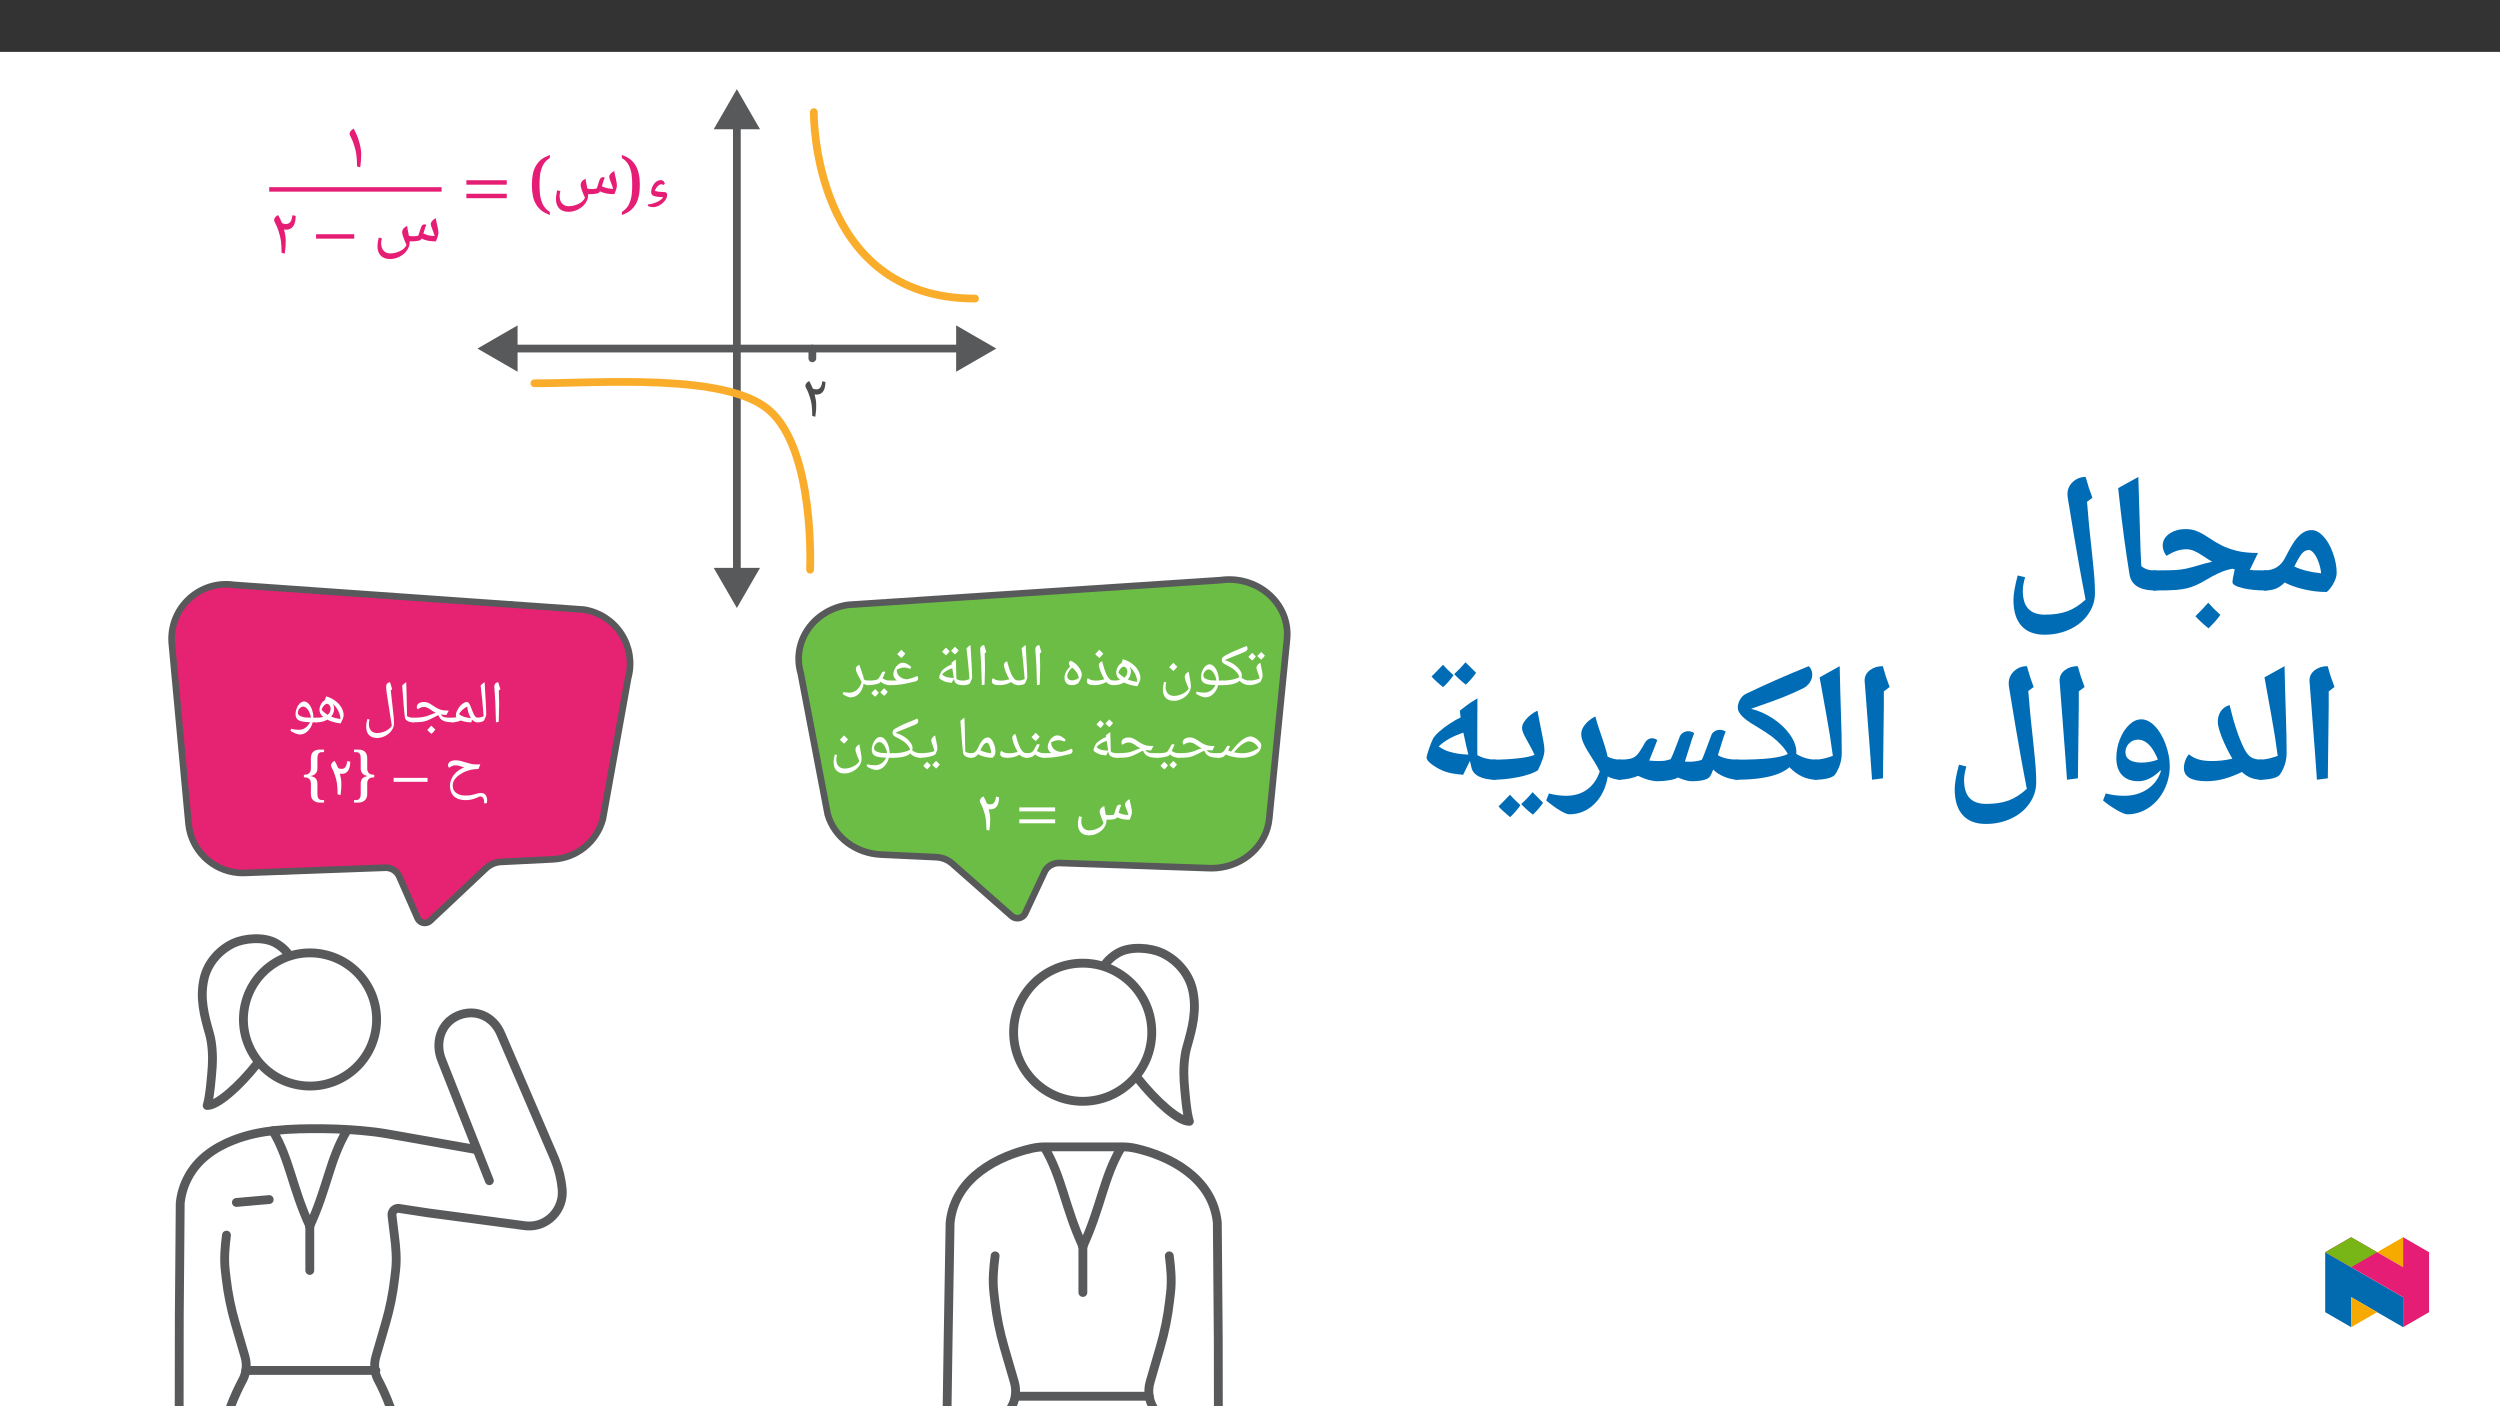 ﻿<?xml version="1.0" encoding="utf-8"?>
<svg xmlns="http://www.w3.org/2000/svg" xmlns:xlink="http://www.w3.org/1999/xlink" viewBox="0 0 960 540" version="1.1">
  <rect x="0" y="0" width="960" height="540" fill="#333333" stroke="none"/>
  <defs>
    <g>
      <symbol overflow="visible" id="glyph0-0">
        <path style="stroke:none;" d="M 6.094 0 L 6.094 -16.359 L -0.141 -16.359 L -0.141 0 Z M 4.406 -1.609 L 1.703 -1.609 L 1.703 -14.781 L 4.25 -14.781 L 4.25 -1.609 Z M 4.406 -1.609 " />
      </symbol>
      <symbol overflow="visible" id="glyph0-1">
        <path style="stroke:none;" d="M 1.703 -11.828 C 1.703 -11.625 1.766 -11.406 1.891 -11.141 L 1.906 -11.141 C 2.531 -9.969 3.016 -8.828 3.344 -7.703 C 3.734 -6.578 3.969 -5.5 4.109 -4.453 C 4.25 -3.391 4.328 -1.984 4.344 -0.234 L 5.516 0.047 C 5.672 -1.078 5.766 -1.938 5.812 -2.531 C 5.828 -3.125 5.859 -3.828 5.859 -4.562 C 5.859 -5.688 5.641 -7.047 5.266 -8.531 C 5.406 -8.484 5.688 -8.438 5.953 -8.438 C 8.172 -8.422 9.391 -10.062 9.391 -13.312 L 8.172 -13.578 C 7.953 -11.469 7.312 -10.453 5.922 -10.453 C 5.625 -10.453 5.328 -10.5 5.062 -10.562 C 4.781 -10.641 4.641 -10.75 4.516 -10.828 C 4.141 -11.812 3.703 -12.688 3.172 -13.656 C 2.609 -13.359 2.266 -13.094 2.062 -12.766 C 1.844 -12.484 1.703 -12.141 1.703 -11.828 Z M 1.703 -11.828 " />
      </symbol>
      <symbol overflow="visible" id="glyph1-0">
        <path style="stroke:none;" d="M 6.578 0 L 6.578 -17.719 L -0.125 -17.719 L -0.125 0 Z M 4.766 -1.734 L 1.812 -1.734 L 1.812 -16.016 L 4.641 -16.016 L 4.641 -1.734 Z M 4.766 -1.734 " />
      </symbol>
      <symbol overflow="visible" id="glyph1-1">
        <path style="stroke:none;" d="M 7.609 -3.516 C 6.812 -2.094 4.062 -0.906 1.688 -0.703 L 1.766 -0.125 C 2.172 0.156 3.297 0.344 3.734 0.344 C 5.859 0.344 8.297 -1.578 8.906 -3.297 C 9.203 -3.984 9.203 -4.688 8.906 -5.109 C 8.781 -5.312 8.453 -5.438 8.234 -5.438 C 7.281 -5.469 5.234 -5.562 4.406 -5.906 C 4.656 -6.969 5.797 -8.391 6.938 -8.5 C 7.234 -8.516 7.328 -8.422 7.516 -8.141 L 8.234 -8.594 C 8 -9.562 7.562 -10.047 6.625 -10.047 C 4.5 -10.047 2.984 -7.406 2.984 -5.484 C 2.984 -4.953 3.141 -4.359 3.781 -4.062 C 4.719 -3.672 6.141 -3.516 7.609 -3.516 Z M 7.609 -3.516 " />
      </symbol>
      <symbol overflow="visible" id="glyph1-2">
        <path style="stroke:none;" d="M 4.656 -8.219 C 4.656 -7.172 4.641 -6.172 4.531 -5.156 C 4.484 -4.141 4.297 -3.219 4.016 -2.312 C 3.734 -1.406 3.375 -0.562 2.844 0.188 C 2.312 0.938 1.609 1.578 0.703 2.156 L 0.703 3.375 C 2.016 2.844 3.109 2.281 3.969 1.609 C 4.812 0.906 5.484 0.109 6.031 -0.828 C 6.547 -1.734 6.969 -2.828 7.203 -4.047 C 7.469 -5.266 7.594 -6.656 7.594 -8.219 C 7.594 -9.766 7.469 -11.141 7.203 -12.359 C 6.969 -13.578 6.547 -14.641 6.031 -15.562 C 5.484 -16.5 4.812 -17.312 3.969 -17.984 C 3.109 -18.656 2.016 -19.219 0.703 -19.719 L 0.703 -18.516 C 1.609 -17.984 2.312 -17.328 2.844 -16.578 C 3.375 -15.828 3.734 -15 4.016 -14.094 C 4.297 -13.219 4.484 -12.281 4.531 -11.266 C 4.641 -10.266 4.656 -9.25 4.656 -8.219 Z M 4.656 -8.219 " />
      </symbol>
      <symbol overflow="visible" id="glyph1-3">
        <path style="stroke:none;" d="M 14.797 -4.656 C 15.641 -4.656 16.406 -4.719 17.047 -4.844 C 17.688 -4.969 18.156 -5.125 18.297 -5.359 L 18.5 -5.719 C 19.375 -5.344 20.266 -5.047 21.062 -4.891 C 21.859 -4.734 22.828 -4.656 24.047 -4.656 C 24.281 -5.156 24.5 -5.719 24.719 -6.422 C 24.922 -7.094 25.031 -7.562 25.031 -7.844 C 25.031 -8.234 24.969 -8.672 24.922 -9.125 C 24.812 -9.562 24.734 -10.031 24.641 -10.516 C 24.531 -10.984 24.422 -11.469 24.297 -11.969 C 24.172 -12.469 24.094 -12.984 24.016 -13.578 C 23.297 -13.188 22.875 -12.844 22.562 -12.438 C 22.25 -12.078 22.078 -11.688 22.078 -11.297 C 22.078 -11.016 22.25 -10.438 22.594 -9.531 C 23.062 -8.375 23.391 -7.406 23.578 -6.703 C 22.906 -6.703 22.172 -6.781 21.453 -6.922 C 20.781 -7.047 20 -7.328 19.25 -7.672 C 19.734 -9.406 20.125 -10.516 20.359 -10.984 C 20.156 -11.141 19.875 -11.188 19.641 -11.188 C 19.453 -11.188 19.172 -11.141 18.859 -10.906 C 18.938 -10.953 18.672 -10.719 18.5 -10.359 L 18.469 -10.359 C 18.297 -9.969 18 -9.062 17.562 -7.641 C 17.453 -7.312 17.391 -7.047 17.25 -6.844 C 16.844 -6.703 16.062 -6.625 15.109 -6.625 C 14.578 -6.625 14.062 -6.703 13.672 -6.812 L 13.297 -8.781 C 13.156 -9.328 13.078 -9.922 13 -10.625 C 12.172 -10.156 11.734 -9.797 11.5 -9.438 C 11.25 -9.062 11.094 -8.656 11.094 -8.219 C 11.094 -7.391 11.656 -5.719 12.766 -3.266 C 12.328 -2.359 11.609 -1.578 10.344 -0.953 C 9.062 -0.344 7.766 -0.031 6.5 -0.031 C 5.391 -0.031 4.578 -0.391 3.969 -1.094 C 3.312 -1.781 3.031 -2.766 3.031 -4.047 C 3.031 -4.5 3.141 -5.125 3.312 -5.828 L 2.125 -6.141 C 1.922 -5.266 1.781 -4.609 1.734 -4.141 C 1.656 -3.734 1.625 -3.234 1.625 -2.75 C 1.625 -1.188 2.078 0 2.906 0.859 C 3.734 1.703 4.969 2.125 6.453 2.125 C 7.688 2.125 8.984 1.812 10.156 1.188 C 11.328 0.562 12.25 -0.203 12.922 -1.188 C 13.594 -2.125 13.969 -3.156 13.969 -4.219 L 13.969 -4.688 Z M 14.797 -4.656 " />
      </symbol>
      <symbol overflow="visible" id="glyph1-4">
        <path style="stroke:none;" d="M 4.281 -8.219 C 4.281 -9.25 4.297 -10.266 4.406 -11.266 C 4.453 -12.281 4.641 -13.219 4.922 -14.094 C 5.203 -15 5.562 -15.828 6.094 -16.578 C 6.625 -17.328 7.328 -17.984 8.234 -18.516 L 8.234 -19.734 C 6.938 -19.203 5.828 -18.625 4.969 -17.984 C 4.125 -17.312 3.453 -16.5 2.906 -15.562 C 2.359 -14.641 1.938 -13.578 1.703 -12.359 C 1.484 -11.141 1.344 -9.766 1.344 -8.219 C 1.344 -6.656 1.484 -5.266 1.703 -4.047 C 1.938 -2.828 2.359 -1.734 2.906 -0.828 C 3.453 0.109 4.125 0.906 4.969 1.609 C 5.828 2.281 6.938 2.844 8.234 3.375 L 8.234 2.156 C 7.328 1.578 6.625 0.938 6.094 0.188 C 5.562 -0.562 5.203 -1.406 4.922 -2.312 C 4.641 -3.219 4.453 -4.141 4.406 -5.156 C 4.297 -6.172 4.281 -7.172 4.281 -8.219 Z M 4.281 -8.219 " />
      </symbol>
      <symbol overflow="visible" id="glyph1-5">
        <path style="stroke:none;" d="M 16.609 -8.297 L 16.609 -10 L 1.109 -10 L 1.109 -8.297 Z M 16.609 -3.109 L 16.609 -4.812 L 1.109 -4.812 L 1.109 -3.109 Z M 16.609 -3.109 " />
      </symbol>
      <symbol overflow="visible" id="glyph1-6">
        <path style="stroke:none;" d="M 1.859 -12.828 C 1.859 -12.594 1.938 -12.359 2.078 -12.078 L 2.094 -12.078 C 2.828 -10.641 3.344 -9.328 3.703 -8.109 C 4.094 -6.891 4.359 -5.703 4.484 -4.578 C 4.641 -3.469 4.719 -2.016 4.734 -0.266 L 5.953 0.047 C 6.188 -1.625 6.328 -3.266 6.328 -4.953 C 6.328 -6.328 6.062 -7.906 5.547 -9.688 C 5.047 -11.5 4.328 -13.188 3.422 -14.797 C 2.844 -14.453 2.484 -14.172 2.25 -13.828 C 2.016 -13.5 1.859 -13.156 1.859 -12.828 Z M 1.859 -12.828 " />
      </symbol>
      <symbol overflow="visible" id="glyph1-7">
        <path style="stroke:none;" d="M 16.188 -5.703 L 16.188 -7.406 L 1.531 -7.406 L 1.531 -5.703 Z M 16.188 -5.703 " />
      </symbol>
      <symbol overflow="visible" id="glyph1-8">
        <path style="stroke:none;" d="M 1.859 -12.828 C 1.859 -12.594 1.938 -12.359 2.078 -12.078 L 2.094 -12.078 C 2.766 -10.797 3.297 -9.562 3.656 -8.344 C 4.062 -7.125 4.328 -5.953 4.484 -4.812 C 4.641 -3.672 4.719 -2.156 4.734 -0.266 L 5.953 0.047 C 6.109 -1.172 6.219 -2.094 6.266 -2.75 C 6.297 -3.391 6.328 -4.141 6.328 -4.953 C 6.328 -6.172 6.094 -7.641 5.672 -9.25 C 5.859 -9.203 6.172 -9.141 6.453 -9.141 C 8.859 -9.125 10.156 -10.906 10.156 -14.453 L 8.891 -14.688 C 8.656 -12.438 7.922 -11.328 6.422 -11.328 C 6.094 -11.328 5.781 -11.375 5.484 -11.453 C 5.188 -11.531 5 -11.656 4.875 -11.734 C 4.453 -12.797 3.984 -13.75 3.422 -14.766 C 2.844 -14.484 2.484 -14.203 2.25 -13.828 C 2.016 -13.516 1.859 -13.156 1.859 -12.828 Z M 1.859 -12.828 " />
      </symbol>
      <symbol overflow="visible" id="glyph2-0">
        <path style="stroke:none;" d="M 1.141 0 L 1.141 -16.422 L 10.359 -16.422 L 10.359 0 Z M 2.25 -1.094 L 9.25 -1.094 L 9.25 -15.312 L 2.25 -15.312 Z M 2.25 -1.094 " />
      </symbol>
      <symbol overflow="visible" id="glyph2-1">
        <path style="stroke:none;" d="M 0 0 C -0.125 0 -0.188 -0.062 -0.188 -0.188 L -0.188 -1.562 C -0.188 -1.688 -0.125 -1.75 0 -1.75 C 0.695 -1.75 1.41 -1.828 2.141 -1.984 C 2.879 -2.141 3.52 -2.344 4.062 -2.594 C 3.875 -3.301 3.598 -4.145 3.234 -5.125 C 2.941 -5.914 2.797 -6.426 2.797 -6.656 C 2.797 -7 2.93 -7.344 3.203 -7.688 C 3.473 -8.039 3.836 -8.348 4.297 -8.609 C 4.367 -8.172 4.551 -7.289 4.844 -5.969 C 5.062 -4.957 5.172 -4.172 5.172 -3.609 C 5.172 -3.379 5.098 -3.051 4.953 -2.625 C 4.805 -2.207 4.609 -1.754 4.359 -1.266 C 2.941 -0.422 1.488 0 0 0 Z M 3.188 -9.719 Z M 2.922 0.672 Z M 2.922 1.188 Z M 2.578 -11.031 C 2.297 -10.582 1.844 -10.055 1.219 -9.453 C 0.52 -10.004 0.008 -10.473 -0.312 -10.859 C 0.094 -11.234 0.586 -11.75 1.172 -12.406 C 1.348 -12.219 1.816 -11.758 2.578 -11.031 Z M 6.047 -11.359 C 5.754 -10.898 5.289 -10.375 4.656 -9.781 C 4.008 -10.301 3.504 -10.773 3.141 -11.203 C 3.305 -11.348 3.801 -11.863 4.625 -12.75 C 4.801 -12.551 5.273 -12.086 6.047 -11.359 Z M 2.938 -9.234 Z M 2.828 -13.312 Z M 2.938 -9.453 Z M 2.938 -9.453 " />
      </symbol>
      <symbol overflow="visible" id="glyph2-2">
        <path style="stroke:none;" d="M 10.75 -1.75 C 10.883 -1.75 10.953 -1.688 10.953 -1.562 L 10.953 -0.188 C 10.953 -0.062 10.883 0 10.75 0 C 10.008 0 9.301 -0.133 8.625 -0.406 C 7.957 -0.676 7.359 -1.102 6.828 -1.688 C 5.68 -0.562 3.406 0 0 0 C -0.125 0 -0.188 -0.062 -0.188 -0.188 L -0.188 -1.562 C -0.188 -1.688 -0.125 -1.75 0 -1.75 C 1.906 -1.75 3.535 -1.945 4.891 -2.344 C 5.484 -2.5 6.113 -2.75 6.781 -3.094 C 6.508 -3.957 5.977 -4.766 5.188 -5.516 C 4.395 -6.266 3.328 -6.961 1.984 -7.609 C 1.316 -7.93 0.82 -8.234 0.5 -8.516 C 0.176 -8.797 0.016 -9.133 0.016 -9.531 C 0.016 -9.82 0.051 -10.07 0.125 -10.281 C 0.195 -10.488 0.316 -10.676 0.484 -10.844 C 0.723 -11.07 1.648 -11.586 3.266 -12.391 C 4.023 -12.742 4.598 -13.004 4.984 -13.172 C 5.234 -13.273 6.301 -13.719 8.188 -14.5 L 9.531 -15.047 C 9.645 -14.941 9.734 -14.805 9.797 -14.641 C 9.859 -14.473 9.891 -14.312 9.891 -14.156 L 9.891 -13.969 C 9.805 -13.438 9.484 -13.055 8.922 -12.828 L 2.672 -10.266 L 1.109 -9.578 C 2.223 -9.305 3.289 -8.848 4.312 -8.203 C 5.332 -7.566 6.145 -6.852 6.75 -6.062 C 7.383 -5.25 7.703 -4.488 7.703 -3.781 C 7.703 -3.445 7.656 -3.141 7.562 -2.859 C 8.5 -2.117 9.562 -1.75 10.75 -1.75 Z M 1.141 -13.047 Z M 4.562 0.672 Z M 4.562 -0.297 Z M 4.562 1.188 Z M 4.562 1.188 " />
      </symbol>
      <symbol overflow="visible" id="glyph2-3">
        <path style="stroke:none;" d="M 4.438 4.672 C 3.938 4.672 3.305 4.516 2.547 4.203 C 1.785 3.891 1.195 3.555 0.781 3.203 L 1.109 2.453 C 1.93 2.734 2.863 2.875 3.906 2.875 C 4.852 2.875 5.695 2.641 6.438 2.172 C 7.176 1.703 7.797 0.969 8.297 -0.031 C 6.797 -0.082 5.672 -0.207 4.922 -0.406 C 4.18 -0.613 3.633 -0.938 3.281 -1.375 C 2.938 -1.812 2.766 -2.406 2.766 -3.156 C 2.766 -3.938 2.922 -4.707 3.234 -5.469 C 3.547 -6.227 3.957 -6.836 4.469 -7.297 C 4.977 -7.766 5.492 -8 6.016 -8 C 6.641 -8 7.223 -7.711 7.766 -7.141 C 8.316 -6.578 8.758 -5.801 9.094 -4.812 C 9.438 -3.82 9.609 -2.836 9.609 -1.859 L 9.609 -1.75 L 10.969 -1.75 C 11.094 -1.75 11.156 -1.688 11.156 -1.562 L 11.156 -0.188 C 11.156 -0.062 11.094 0 10.969 0 L 9.359 0 C 9.129 0.875 8.766 1.676 8.266 2.406 C 7.773 3.133 7.195 3.691 6.531 4.078 C 5.863 4.473 5.164 4.672 4.438 4.672 Z M 5.656 -6.047 C 5.332 -6.047 5.008 -5.926 4.688 -5.688 C 4.375 -5.445 4.117 -5.145 3.922 -4.781 C 3.734 -4.426 3.641 -4.102 3.641 -3.812 C 3.641 -3.27 3.852 -2.859 4.281 -2.578 C 4.707 -2.305 5.328 -2.094 6.141 -1.938 C 6.242 -1.914 6.359 -1.895 6.484 -1.875 C 6.617 -1.863 7.348 -1.832 8.672 -1.781 C 8.484 -2.977 8.098 -3.988 7.516 -4.812 C 6.93 -5.633 6.312 -6.047 5.656 -6.047 Z M 5.562 -9.125 Z M 5 5.797 Z M 5.781 -12.234 Z M 5.781 -12.234 " />
      </symbol>
      <symbol overflow="visible" id="glyph2-4">
        <path style="stroke:none;" d="M 5.734 6.016 C 4.422 6.016 3.395 5.641 2.656 4.891 C 1.926 4.141 1.562 3.078 1.562 1.703 C 1.562 1.254 1.586 0.832 1.641 0.438 C 1.703 0.051 1.828 -0.52 2.016 -1.281 L 2.859 -1.078 C 2.68 -0.398 2.594 0.145 2.594 0.562 C 2.594 1.688 2.875 2.562 3.438 3.188 C 4 3.812 4.781 4.125 5.781 4.125 C 6.914 4.125 8.047 3.844 9.172 3.281 C 10.305 2.727 11.066 2.051 11.453 1.25 C 10.453 -0.945 9.953 -2.41 9.953 -3.141 C 9.953 -3.535 10.062 -3.895 10.281 -4.219 C 10.508 -4.539 10.898 -4.867 11.453 -5.203 C 11.523 -4.66 11.703 -3.664 11.984 -2.219 C 12.203 -1.125 12.312 -0.258 12.312 0.375 C 12.312 1.32 12.008 2.223 11.406 3.078 C 10.812 3.941 9.992 4.645 8.953 5.188 C 7.91 5.738 6.836 6.016 5.734 6.016 Z M 6.047 -5.203 Z M 0.766 6.031 Z M 6.062 7.141 Z M 7.094 -7.109 C 6.738 -6.586 6.242 -6.023 5.609 -5.422 C 4.93 -5.961 4.383 -6.461 3.969 -6.922 C 4.75 -7.703 5.285 -8.266 5.578 -8.609 C 6.055 -8.066 6.562 -7.566 7.094 -7.109 Z M 5.609 -5.203 Z M 5.578 -9.156 Z M 5.578 -9.156 " />
      </symbol>
      <symbol overflow="visible" id="glyph2-5">
        <path style="stroke:none;" d="M 0 0 C -0.125 0 -0.188 -0.062 -0.188 -0.188 L -0.188 -1.594 C -0.188 -1.695 -0.125 -1.75 0 -1.75 C 1.082 -1.75 1.969 -1.848 2.656 -2.047 C 1.695 -2.879 1.219 -3.785 1.219 -4.766 C 1.219 -5.461 1.41 -6.18 1.797 -6.922 C 2.18 -7.66 2.664 -8.172 3.25 -8.453 L 3.781 -9.969 C 5.07 -9.594 6.227 -9.031 7.25 -8.281 C 8.281 -7.539 9.078 -6.676 9.641 -5.688 C 10.211 -4.707 10.5 -3.703 10.5 -2.672 C 10.5 -2.316 10.391 -1.859 10.172 -1.297 C 9.953 -0.742 9.672 -0.172 9.328 0.422 C 7.328 0.18 5.625 -0.297 4.219 -1.016 C 3.613 -0.66 2.969 -0.398 2.281 -0.234 C 1.602 -0.078 0.844 0 0 0 Z M 5.516 -5.312 C 5.516 -5.75 5.367 -6.156 5.078 -6.531 C 4.797 -6.914 4.492 -7.109 4.172 -7.109 C 3.93 -7.109 3.664 -7.008 3.375 -6.812 C 3.082 -6.613 2.816 -6.336 2.578 -5.984 C 2.336 -5.629 2.156 -5.227 2.031 -4.781 C 2.738 -4.031 3.516 -3.391 4.359 -2.859 C 5.129 -3.473 5.516 -4.289 5.516 -5.312 Z M 9.266 -1.266 C 9.266 -1.953 9.133 -2.664 8.875 -3.406 C 8.613 -4.145 8.254 -4.836 7.797 -5.484 C 7.348 -6.129 6.863 -6.672 6.344 -7.109 C 6.688 -6.484 6.859 -5.863 6.859 -5.25 C 6.859 -4.094 6.469 -3.078 5.688 -2.203 C 6.738 -1.754 7.93 -1.441 9.266 -1.266 Z M 4.141 -11.078 Z M 5.141 0.672 Z M 5.141 1.641 Z M 5.141 1.641 " />
      </symbol>
      <symbol overflow="visible" id="glyph2-6">
        <path style="stroke:none;" d="M 11.078 0 C 10.461 0 9.922 -0.102 9.453 -0.312 C 8.992 -0.52 8.594 -0.812 8.25 -1.188 C 6.832 -0.395 5.281 0 3.594 0 C 2.656 0 1.953 -0.125 1.484 -0.375 C 1.016 -0.633 0.781 -0.992 0.781 -1.453 C 0.781 -1.953 0.914 -2.359 1.188 -2.672 C 1.57 -2.359 2.008 -2.125 2.5 -1.969 C 2.988 -1.82 3.598 -1.75 4.328 -1.75 C 5.285 -1.75 6.344 -1.91 7.5 -2.234 C 6.914 -3.254 6.422 -4.301 6.016 -5.375 C 5.617 -6.457 5.422 -7.211 5.422 -7.641 C 5.422 -8.391 5.828 -8.898 6.641 -9.172 C 6.953 -8.016 7.234 -7.039 7.484 -6.25 C 7.742 -5.469 7.984 -4.832 8.203 -4.344 C 8.422 -3.852 8.688 -3.383 9 -2.938 C 9.32 -2.488 9.641 -2.176 9.953 -2 C 10.273 -1.832 10.648 -1.75 11.078 -1.75 C 11.211 -1.75 11.281 -1.688 11.281 -1.562 L 11.281 -0.188 C 11.281 -0.062 11.211 0 11.078 0 Z M 5.188 -10.281 Z M 5.484 0.672 Z M 5.484 1.188 Z M 7.094 -12.109 C 6.738 -11.586 6.242 -11.023 5.609 -10.422 C 4.93 -10.961 4.383 -11.461 3.969 -11.922 C 4.75 -12.703 5.285 -13.266 5.578 -13.609 C 6.055 -13.066 6.562 -12.566 7.094 -12.109 Z M 5.609 -10.203 Z M 5.578 -14.156 Z M 5.578 -14.156 " />
      </symbol>
      <symbol overflow="visible" id="glyph2-7">
        <path style="stroke:none;" d="M 3.25 -8.281 C 3.25 -8.52 3.305 -8.742 3.422 -8.953 C 3.547 -9.172 3.695 -9.316 3.875 -9.391 C 4.562 -9.148 5.234 -8.742 5.891 -8.172 C 6.547 -7.598 7.094 -6.922 7.531 -6.141 C 7.977 -5.367 8.203 -4.672 8.203 -4.047 C 8.203 -3.586 8.02 -2.961 7.656 -2.172 C 7.301 -1.379 6.969 -0.867 6.656 -0.641 C 6.008 -0.211 5.25 0 4.375 0 C 3.52 0 2.836 -0.25 2.328 -0.75 C 1.816 -1.258 1.562 -1.973 1.562 -2.891 C 1.562 -3.609 1.742 -4.328 2.109 -5.047 C 2.473 -5.773 3.047 -6.516 3.828 -7.266 C 3.586 -7.41 3.43 -7.57 3.359 -7.75 C 3.285 -7.926 3.25 -8.102 3.25 -8.281 Z M 2.609 -3.578 C 2.609 -3.023 2.785 -2.594 3.141 -2.281 C 3.492 -1.977 3.988 -1.828 4.625 -1.828 C 5.039 -1.828 5.488 -1.938 5.969 -2.156 C 6.457 -2.383 6.828 -2.617 7.078 -2.859 C 6.766 -4.367 5.898 -5.672 4.484 -6.766 C 3.91 -6.234 3.453 -5.676 3.109 -5.094 C 2.773 -4.52 2.609 -4.016 2.609 -3.578 Z M 3.891 -10.516 Z M 4.953 0.672 Z M 4.953 1.188 Z M 4.953 1.188 " />
      </symbol>
      <symbol overflow="visible" id="glyph2-8">
        <path style="stroke:none;" d="M 3.609 -7.656 L 3.609 -6.219 C 3.609 -4.738 3.555 -2.727 3.453 -0.188 L 2.406 0 C 2.301 -5.375 2.094 -9.836 1.781 -13.391 L 1.766 -13.672 C 1.766 -14.16 1.883 -14.551 2.125 -14.844 C 2.375 -15.133 2.758 -15.332 3.281 -15.438 C 3.301 -15.332 3.32 -15.238 3.344 -15.156 C 3.363 -15.07 3.613 -14.254 4.094 -12.703 L 3.484 -12.172 L 3.5 -12.062 C 3.57 -10.414 3.609 -8.945 3.609 -7.656 Z M 2.812 -16.547 Z M 3.016 1.188 Z M 3.016 1.188 " />
      </symbol>
      <symbol overflow="visible" id="glyph2-9">
        <path style="stroke:none;" d="M -0.016 0 C -0.148 0 -0.219 -0.062 -0.219 -0.188 L -0.219 -1.562 C -0.219 -1.688 -0.148 -1.75 -0.016 -1.75 C 0.91 -1.75 1.758 -1.953 2.531 -2.359 C 2.219 -6.43 1.832 -10.363 1.375 -14.156 C 1.812 -14.602 2.32 -15.031 2.906 -15.438 C 2.977 -13.781 3.102 -11.609 3.281 -8.922 C 3.426 -6.68 3.508 -4.738 3.531 -3.094 C 3.531 -2.832 3.453 -2.488 3.297 -2.062 C 3.141 -1.633 2.945 -1.211 2.719 -0.797 C 2.438 -0.266 1.523 0 -0.016 0 Z M 1.812 -16.547 Z M 2.766 0.672 Z M 2.766 1.188 Z M 2.766 1.188 " />
      </symbol>
      <symbol overflow="visible" id="glyph2-10">
        <path style="stroke:none;" d="M 11.078 0 C 10.461 0 9.922 -0.102 9.453 -0.312 C 8.992 -0.52 8.594 -0.812 8.25 -1.188 C 6.832 -0.395 5.281 0 3.594 0 C 2.656 0 1.953 -0.125 1.484 -0.375 C 1.016 -0.633 0.781 -0.992 0.781 -1.453 C 0.781 -1.953 0.914 -2.359 1.188 -2.672 C 1.57 -2.359 2.008 -2.125 2.5 -1.969 C 2.988 -1.82 3.598 -1.75 4.328 -1.75 C 5.285 -1.75 6.344 -1.91 7.5 -2.234 C 6.914 -3.254 6.422 -4.301 6.016 -5.375 C 5.617 -6.457 5.422 -7.211 5.422 -7.641 C 5.422 -8.391 5.828 -8.898 6.641 -9.172 C 6.953 -8.016 7.234 -7.039 7.484 -6.25 C 7.742 -5.469 7.984 -4.832 8.203 -4.344 C 8.422 -3.852 8.688 -3.383 9 -2.938 C 9.32 -2.488 9.641 -2.176 9.953 -2 C 10.273 -1.832 10.648 -1.75 11.078 -1.75 C 11.211 -1.75 11.281 -1.688 11.281 -1.562 L 11.281 -0.188 C 11.281 -0.062 11.211 0 11.078 0 Z M 5.188 -10.281 Z M 5.484 0.672 Z M 5.484 1.188 Z M 5.484 1.188 " />
      </symbol>
      <symbol overflow="visible" id="glyph2-11">
        <path style="stroke:none;" d="M 6.406 -0.906 C 5.57 -0.977 5 -1.047 4.688 -1.109 C 4.375 -1.18 4.047 -1.285 3.703 -1.422 C 3.359 -1.555 3.004 -1.723 2.641 -1.922 C 2.285 -2.117 2.016 -2.312 1.828 -2.5 C 1.648 -2.688 1.562 -2.859 1.562 -3.016 C 1.562 -3.223 1.66 -3.57 1.859 -4.062 C 2.066 -4.562 2.238 -4.926 2.375 -5.156 C 2.613 -5.582 3.125 -6.07 3.906 -6.625 C 4.688 -7.188 5.516 -7.645 6.391 -8 L 6.312 -8.625 C 6.844 -9.102 7.398 -9.504 7.984 -9.828 L 8.203 -2.359 C 8.898 -1.953 9.695 -1.75 10.594 -1.75 C 10.719 -1.75 10.781 -1.688 10.781 -1.562 L 10.781 -0.188 C 10.781 -0.062 10.719 0 10.594 0 C 9.664 0 8.91 -0.172 8.328 -0.516 C 7.754 -0.867 7.422 -1.363 7.328 -2 L 7.25 -2.484 Z M 2.688 -4.094 C 3.301 -3.562 3.977 -3.207 4.719 -3.031 C 5.469 -2.863 6.297 -2.773 7.203 -2.766 L 6.609 -6.469 L 6.609 -6.516 C 4.773 -5.891 3.469 -5.082 2.688 -4.094 Z M 5.328 -10.953 Z M 7.016 0.672 Z M 6.562 1.422 Z M 5.578 -13.031 C 5.297 -12.582 4.844 -12.055 4.219 -11.453 C 3.52 -12.004 3.008 -12.473 2.688 -12.859 C 3.094 -13.234 3.586 -13.75 4.172 -14.406 C 4.348 -14.219 4.816 -13.758 5.578 -13.031 Z M 9.047 -13.359 C 8.754 -12.898 8.289 -12.375 7.656 -11.781 C 7.008 -12.301 6.504 -12.773 6.141 -13.203 C 6.305 -13.348 6.801 -13.863 7.625 -14.75 C 7.801 -14.551 8.273 -14.086 9.047 -13.359 Z M 5.938 -11.234 Z M 5.828 -15.312 Z M 5.938 -11.453 Z M 5.938 -11.453 " />
      </symbol>
      <symbol overflow="visible" id="glyph2-12">
        <path style="stroke:none;" d="M 0 0 C -0.125 0 -0.188 -0.062 -0.188 -0.188 L -0.188 -1.562 C -0.188 -1.688 -0.125 -1.75 0 -1.75 C 0.988 -1.75 1.941 -1.77 2.859 -1.812 C 2.492 -2.051 2.176 -2.379 1.906 -2.797 C 1.633 -3.223 1.5 -3.672 1.5 -4.141 C 1.5 -4.797 1.676 -5.484 2.031 -6.203 C 2.383 -6.922 2.844 -7.5 3.406 -7.938 C 3.969 -8.383 4.555 -8.609 5.172 -8.609 C 5.703 -8.609 6.207 -8.473 6.688 -8.203 C 7.176 -7.941 7.742 -7.531 8.391 -6.969 L 7.984 -6.234 C 7.379 -6.461 6.938 -6.609 6.656 -6.672 C 6.383 -6.734 6.082 -6.766 5.75 -6.766 C 4.801 -6.766 3.816 -6.484 2.797 -5.922 C 2.797 -5.266 2.953 -4.66 3.266 -4.109 C 3.586 -3.566 4.051 -3.129 4.656 -2.797 C 5.27 -2.473 5.988 -2.289 6.812 -2.25 C 7.395 -2.363 7.953 -2.504 8.484 -2.672 C 9.016 -2.848 9.758 -3.125 10.719 -3.5 C 10.926 -3.301 11.031 -3.023 11.031 -2.672 L 11 -2.438 C 10.914 -1.914 10.598 -1.586 10.047 -1.453 C 8.223 -1.004 6.844 -0.691 5.906 -0.516 C 4.969 -0.348 4.004 -0.219 3.016 -0.125 C 2.035 -0.039 1.031 0 0 0 Z M 4.938 -9.719 Z M 6.391 0.672 Z M 6.391 1.188 Z M 6.094 -12.109 C 5.738 -11.586 5.242 -11.023 4.609 -10.422 C 3.93 -10.961 3.383 -11.461 2.969 -11.922 C 3.75 -12.703 4.285 -13.266 4.578 -13.609 C 5.055 -13.066 5.562 -12.566 6.094 -12.109 Z M 4.609 -10.203 Z M 4.578 -14.156 Z M 4.578 -14.156 " />
      </symbol>
      <symbol overflow="visible" id="glyph2-13">
        <path style="stroke:none;" d="M 6.141 -5.234 C 6.348 -5.234 6.535 -5.172 6.703 -5.047 C 6.43 -4.379 6.188 -3.82 5.969 -3.375 C 5.758 -2.926 5.633 -2.676 5.594 -2.625 C 6.113 -2.301 6.594 -2.07 7.031 -1.938 C 7.477 -1.812 7.961 -1.75 8.484 -1.75 C 8.617 -1.75 8.688 -1.688 8.688 -1.562 L 8.688 -0.188 C 8.688 -0.062 8.617 0 8.484 0 C 7.078 0 5.867 -0.445 4.859 -1.344 L 4.484 -0.844 C 4.328 -0.664 3.77 -0.477 2.812 -0.281 C 1.852 -0.094 0.914 0 0 0 C -0.125 0 -0.188 -0.062 -0.188 -0.188 L -0.188 -1.562 C -0.188 -1.688 -0.125 -1.75 0 -1.75 C 0.945 -1.75 1.754 -1.789 2.422 -1.875 C 3.086 -1.957 3.555 -2.094 3.828 -2.281 C 4.098 -2.477 4.5 -3.094 5.031 -4.125 L 5.438 -4.859 C 5.57 -5.109 5.805 -5.234 6.141 -5.234 Z M 4.969 -6.359 Z M 4.344 0.672 Z M 4.344 1.188 Z M 4.172 2.891 C 3.898 3.328 3.445 3.848 2.812 4.453 C 2.125 3.898 1.617 3.438 1.297 3.062 C 1.691 2.688 2.188 2.164 2.781 1.5 C 2.906 1.645 3.367 2.109 4.172 2.891 Z M 7.641 2.562 C 7.367 3 6.91 3.52 6.266 4.125 C 5.598 3.594 5.094 3.125 4.75 2.719 C 5.094 2.406 5.586 1.891 6.234 1.172 C 6.367 1.316 6.836 1.781 7.641 2.562 Z M 4.484 2.953 Z M 4.438 1.172 Z M 4.5 4.688 Z M 4.5 4.688 " />
      </symbol>
      <symbol overflow="visible" id="glyph2-14">
        <path style="stroke:none;" d="M 9.172 0 C 8.453 0 7.828 -0.188 7.297 -0.562 C 7.035 1.039 6.441 2.316 5.516 3.266 C 4.598 4.211 3.5 4.688 2.219 4.688 C 1.852 4.688 1.352 4.539 0.719 4.25 C 0.082 3.969 -0.414 3.688 -0.781 3.406 L -0.469 2.641 C 0.363 2.805 1.086 2.891 1.703 2.891 C 2.848 2.891 3.828 2.547 4.641 1.859 C 5.461 1.18 6.094 0.188 6.531 -1.125 C 6.32 -1.613 6.086 -2.098 5.828 -2.578 C 5.285 -3.504 4.895 -4.25 4.656 -4.812 C 4.414 -5.375 4.297 -5.848 4.297 -6.234 C 4.297 -6.617 4.41 -6.93 4.641 -7.172 C 4.879 -7.41 5.207 -7.633 5.625 -7.844 C 5.738 -7.414 5.895 -6.953 6.094 -6.453 C 6.57 -5.172 6.895 -4.238 7.062 -3.656 C 7.238 -3.082 7.344 -2.602 7.375 -2.219 C 7.895 -1.906 8.492 -1.75 9.172 -1.75 C 9.297 -1.75 9.359 -1.688 9.359 -1.562 L 9.359 -0.188 C 9.359 -0.062 9.297 0 9.172 0 Z M 4.516 -8.969 Z M 2.328 5.812 Z M 2.328 5.812 " />
      </symbol>
      <symbol overflow="visible" id="glyph2-15">
        <path style="stroke:none;" d="M 3.953 -4.625 C 4.172 -4.625 4.352 -4.551 4.5 -4.406 C 4.176 -3.633 3.945 -3.102 3.812 -2.812 C 4.188 -2.633 4.566 -2.488 4.953 -2.375 C 7.891 -6.258 10.391 -8.203 12.453 -8.203 C 12.891 -8.203 13.426 -8.023 14.062 -7.672 C 14.695 -7.328 15.266 -6.875 15.766 -6.312 C 16.266 -5.758 16.516 -5.273 16.516 -4.859 C 16.516 -3.922 16.211 -3.086 15.609 -2.359 C 15.016 -1.641 14.113 -1.066 12.906 -0.641 C 11.695 -0.211 10.43 0 9.109 0 C 8.004 0 6.863 -0.117 5.688 -0.359 C 4.52 -0.598 3.594 -0.91 2.906 -1.297 L 2.516 -0.844 C 2.004 -0.281 1.164 0 0 0 C -0.125 0 -0.188 -0.062 -0.188 -0.188 L -0.188 -1.562 C -0.188 -1.688 -0.125 -1.75 0 -1.75 C 0.688 -1.75 1.234 -1.875 1.641 -2.125 C 2.047 -2.375 2.453 -2.859 2.859 -3.578 L 3.219 -4.219 C 3.375 -4.488 3.617 -4.625 3.953 -4.625 Z M 9.344 -1.75 C 11.344 -1.75 13.391 -2.406 15.484 -3.719 C 15.023 -4.531 14.469 -5.16 13.812 -5.609 C 13.164 -6.066 12.52 -6.297 11.875 -6.297 C 11.156 -6.297 10.289 -5.941 9.281 -5.234 C 8.281 -4.523 7.191 -3.477 6.016 -2.094 C 7.211 -1.863 8.32 -1.75 9.344 -1.75 Z M 9.328 -9.328 Z M 11.188 0.672 Z M 11.188 1.188 Z M 11.188 1.188 " />
      </symbol>
      <symbol overflow="visible" id="glyph2-16">
        <path style="stroke:none;" d="M 0 0 C -0.125 0 -0.188 -0.062 -0.188 -0.188 L -0.188 -1.562 C -0.188 -1.688 -0.125 -1.75 0 -1.75 C 1.438 -1.75 2.68 -1.828 3.734 -1.984 C 4.797 -2.148 5.75 -2.426 6.594 -2.812 C 7.582 -3.238 8.348 -3.508 8.891 -3.625 C 8.297 -3.906 7.707 -4.258 7.125 -4.688 C 6.531 -5.125 6.031 -5.43 5.625 -5.609 C 5.227 -5.797 4.832 -5.891 4.438 -5.891 C 3.695 -5.891 3.035 -5.703 2.453 -5.328 L 1.922 -5 C 1.691 -5.219 1.578 -5.516 1.578 -5.891 C 1.578 -6.473 1.832 -6.938 2.344 -7.281 C 2.852 -7.633 3.523 -7.812 4.359 -7.812 C 4.848 -7.812 5.336 -7.719 5.828 -7.531 C 6.316 -7.344 6.895 -7.02 7.562 -6.562 C 8.363 -6.008 9.039 -5.594 9.594 -5.312 C 10.156 -5.031 10.723 -4.828 11.297 -4.703 C 11.867 -4.578 12.719 -4.516 13.844 -4.516 L 12.953 -2.812 C 12.223 -2.844 11.57 -2.91 11 -3.016 L 10.844 -3 L 10.938 -2.859 C 11.207 -2.398 11.609 -2.098 12.141 -1.953 C 12.68 -1.816 13.801 -1.75 15.5 -1.75 C 15.633 -1.75 15.703 -1.688 15.703 -1.562 L 15.703 -0.188 C 15.703 -0.062 15.633 0 15.5 0 C 14.363 -0.008 13.445 -0.094 12.75 -0.25 C 12.051 -0.414 11.477 -0.676 11.031 -1.031 C 10.594 -1.395 10.191 -1.961 9.828 -2.734 L 9.234 -2.469 L 7.344 -1.484 C 6.195 -0.891 5.16 -0.492 4.234 -0.297 C 3.316 -0.098 1.906 0 0 0 Z M 7.438 -8.938 Z M 7.328 0.672 Z M 7.328 1.188 Z M 7.328 1.188 " />
      </symbol>
      <symbol overflow="visible" id="glyph2-17">
        <path style="stroke:none;" d="M 0 0 C -0.125 0 -0.188 -0.062 -0.188 -0.188 L -0.188 -1.562 C -0.188 -1.688 -0.125 -1.75 0 -1.75 C 0.988 -1.75 1.941 -1.77 2.859 -1.812 C 2.492 -2.051 2.176 -2.379 1.906 -2.797 C 1.633 -3.223 1.5 -3.672 1.5 -4.141 C 1.5 -4.797 1.676 -5.484 2.031 -6.203 C 2.383 -6.922 2.844 -7.5 3.406 -7.938 C 3.969 -8.383 4.555 -8.609 5.172 -8.609 C 5.703 -8.609 6.207 -8.473 6.688 -8.203 C 7.176 -7.941 7.742 -7.531 8.391 -6.969 L 7.984 -6.234 C 7.379 -6.461 6.938 -6.609 6.656 -6.672 C 6.383 -6.734 6.082 -6.766 5.75 -6.766 C 4.801 -6.766 3.816 -6.484 2.797 -5.922 C 2.797 -5.266 2.953 -4.66 3.266 -4.109 C 3.586 -3.566 4.051 -3.129 4.656 -2.797 C 5.27 -2.473 5.988 -2.289 6.812 -2.25 C 7.395 -2.363 7.953 -2.504 8.484 -2.672 C 9.016 -2.848 9.758 -3.125 10.719 -3.5 C 10.926 -3.301 11.031 -3.023 11.031 -2.672 L 11 -2.438 C 10.914 -1.914 10.598 -1.586 10.047 -1.453 C 8.223 -1.004 6.844 -0.691 5.906 -0.516 C 4.969 -0.348 4.004 -0.219 3.016 -0.125 C 2.035 -0.039 1.031 0 0 0 Z M 4.938 -9.719 Z M 6.391 0.672 Z M 6.391 1.188 Z M 6.391 1.188 " />
      </symbol>
      <symbol overflow="visible" id="glyph2-18">
        <path style="stroke:none;" d="M 0 0 C -0.125 0 -0.188 -0.062 -0.188 -0.188 L -0.188 -1.562 C -0.188 -1.688 -0.125 -1.75 0 -1.75 C 0.562 -1.75 1.047 -1.801 1.453 -1.906 C 1.859 -2.02 2.172 -2.18 2.391 -2.391 C 2.617 -2.598 2.977 -3.176 3.469 -4.125 L 3.875 -4.859 C 4.008 -5.109 4.242 -5.234 4.578 -5.234 C 4.785 -5.234 4.973 -5.172 5.141 -5.047 C 4.816 -4.242 4.445 -3.43 4.031 -2.609 C 4.562 -2.297 5.039 -2.07 5.469 -1.938 C 5.906 -1.812 6.391 -1.75 6.922 -1.75 C 7.047 -1.75 7.109 -1.688 7.109 -1.562 L 7.109 -0.188 C 7.109 -0.062 7.047 0 6.922 0 C 5.492 0 4.285 -0.445 3.297 -1.344 L 2.906 -0.844 C 2.75 -0.645 2.379 -0.453 1.797 -0.266 C 1.223 -0.086 0.625 0 0 0 Z M 3.406 -6.359 Z M 3.891 0.672 Z M 3.891 1.188 Z M 5.094 -8.109 C 4.738 -7.586 4.242 -7.023 3.609 -6.422 C 2.93 -6.961 2.383 -7.461 1.969 -7.922 C 2.75 -8.703 3.285 -9.266 3.578 -9.609 C 4.055 -9.066 4.562 -8.566 5.094 -8.109 Z M 3.609 -6.203 Z M 3.578 -10.156 Z M 3.578 -10.156 " />
      </symbol>
      <symbol overflow="visible" id="glyph2-19">
        <path style="stroke:none;" d="M 0 0 C -0.125 0 -0.188 -0.062 -0.188 -0.188 L -0.188 -1.562 C -0.188 -1.688 -0.125 -1.75 0 -1.75 C 0.582 -1.75 1.07 -1.891 1.469 -2.172 C 1.875 -2.453 2.223 -2.879 2.516 -3.453 L 2.969 -4.375 C 3.562 -5.633 4.141 -6.52 4.703 -7.031 C 5.273 -7.551 5.895 -7.812 6.562 -7.812 C 7.02 -7.812 7.469 -7.535 7.906 -6.984 C 8.352 -6.441 8.711 -5.738 8.984 -4.875 C 9.266 -4.02 9.406 -3.191 9.406 -2.391 C 9.406 -1.922 9.316 -1.492 9.141 -1.109 C 8.973 -0.723 8.672 -0.352 8.234 0 C 7.305 0 6.32 -0.125 5.281 -0.375 C 4.25 -0.633 3.391 -0.969 2.703 -1.375 C 2.336 -0.883 1.941 -0.531 1.516 -0.312 C 1.086 -0.102 0.582 0 0 0 Z M 7.734 -1.75 C 7.703 -2.695 7.52 -3.602 7.188 -4.469 C 6.852 -5.344 6.523 -5.781 6.203 -5.781 C 5.91 -5.781 5.641 -5.691 5.391 -5.516 C 5.141 -5.348 4.883 -5.082 4.625 -4.719 C 4.375 -4.363 4.031 -3.758 3.594 -2.906 C 4.676 -2.312 6.055 -1.926 7.734 -1.75 Z M 5.688 -8.938 Z M 5.766 0.672 Z M 5.328 1.422 Z M 5.328 1.422 " />
      </symbol>
      <symbol overflow="visible" id="glyph2-20">
        <path style="stroke:none;" d="M 6.203 -1.562 L 6.203 -0.188 C 6.203 -0.062 6.141 0 6.016 0 C 5.109 0 4.359 -0.176 3.766 -0.531 C 3.172 -0.883 2.836 -1.375 2.766 -2 C 2.516 -3.957 2.254 -6.984 1.984 -11.078 L 1.75 -14.156 C 2.176 -14.582 2.691 -15.008 3.297 -15.438 C 3.398 -13.094 3.484 -9.785 3.547 -5.516 L 3.625 -2.344 C 4.344 -1.945 5.141 -1.75 6.016 -1.75 C 6.141 -1.75 6.203 -1.688 6.203 -1.562 Z M 2.609 -16.547 Z M 3.984 1.188 Z M 3.984 1.188 " />
      </symbol>
      <symbol overflow="visible" id="glyph2-21">
        <path style="stroke:none;" d="M 0 0 C -0.125 0 -0.188 -0.062 -0.188 -0.188 L -0.188 -1.562 C -0.188 -1.688 -0.125 -1.75 0 -1.75 C 1.133 -1.75 2.219 -1.828 3.25 -1.984 C 4.289 -2.141 5.082 -2.344 5.625 -2.594 C 5.469 -3.207 5.191 -4.051 4.797 -5.125 C 4.504 -5.914 4.359 -6.426 4.359 -6.656 C 4.359 -7 4.492 -7.344 4.766 -7.688 C 5.035 -8.039 5.398 -8.348 5.859 -8.609 C 5.93 -8.148 6.016 -7.703 6.109 -7.266 C 6.211 -6.828 6.305 -6.395 6.391 -5.969 C 6.484 -5.539 6.562 -5.129 6.625 -4.734 C 6.695 -4.336 6.734 -3.961 6.734 -3.609 C 6.734 -3.078 6.469 -2.297 5.938 -1.266 C 5.301 -0.891 4.426 -0.582 3.312 -0.344 C 2.207 -0.113 1.102 0 0 0 Z M 4.422 -9.719 Z M 4.047 0.672 Z M 4.047 1.188 Z M 4.172 2.891 C 3.898 3.328 3.445 3.848 2.812 4.453 C 2.125 3.898 1.617 3.438 1.297 3.062 C 1.691 2.688 2.188 2.164 2.781 1.5 C 2.906 1.645 3.367 2.109 4.172 2.891 Z M 7.641 2.562 C 7.367 3 6.91 3.52 6.266 4.125 C 5.598 3.594 5.094 3.125 4.75 2.719 C 5.094 2.406 5.586 1.891 6.234 1.172 C 6.367 1.316 6.836 1.781 7.641 2.562 Z M 4.484 2.953 Z M 4.438 1.172 Z M 4.5 4.688 Z M 4.5 4.688 " />
      </symbol>
      <symbol overflow="visible" id="glyph2-22">
        <path style="stroke:none;" d="M 0 0 C -0.125 0 -0.188 -0.062 -0.188 -0.188 L -0.188 -1.562 C -0.188 -1.688 -0.125 -1.75 0 -1.75 C 0.508 -1.75 1.008 -1.828 1.5 -1.984 C 1.383 -2.203 1.328 -2.441 1.328 -2.703 C 1.328 -3.336 1.562 -4.078 2.031 -4.922 C 2.5 -5.773 3.062 -6.469 3.719 -7 C 4.383 -7.539 5.02 -7.812 5.625 -7.812 C 5.883 -7.812 6.117 -7.66 6.328 -7.359 C 6.535 -7.066 6.734 -6.695 6.922 -6.25 C 7.117 -5.801 7.312 -5.312 7.5 -4.781 C 7.688 -4.258 7.883 -3.773 8.094 -3.328 C 8.312 -2.879 8.547 -2.504 8.797 -2.203 C 9.047 -1.898 9.328 -1.75 9.641 -1.75 C 9.805 -1.75 9.891 -1.672 9.891 -1.516 L 9.891 -0.25 C 9.891 -0.082 9.805 0 9.641 0 C 8.859 0 8.156 -0.336 7.531 -1.016 L 7.25 0 C 5.781 0 4.461 -0.223 3.297 -0.672 L 3.25 -0.688 C 2.508 -0.414 1.906 -0.234 1.438 -0.141 C 0.969 -0.047 0.488 0 0 0 Z M 5.672 -6.047 C 5.098 -5.797 4.488 -5.375 3.844 -4.781 C 3.207 -4.195 2.77 -3.656 2.531 -3.156 C 3.531 -2.312 5.051 -1.789 7.094 -1.594 C 6.77 -2.082 6.473 -2.723 6.203 -3.516 C 5.941 -4.316 5.766 -5.16 5.672 -6.047 Z M 4.484 -8.938 Z M 6.016 0.672 Z M 5.562 1.422 Z M 5.562 1.422 " />
      </symbol>
      <symbol overflow="visible" id="glyph2-23">
        <path style="stroke:none;" d="M 0 0 C -0.125 0 -0.188 -0.062 -0.188 -0.188 L -0.188 -1.562 C -0.188 -1.688 -0.125 -1.75 0 -1.75 C 1.438 -1.75 2.68 -1.828 3.734 -1.984 C 4.797 -2.148 5.75 -2.426 6.594 -2.812 C 7.582 -3.238 8.348 -3.508 8.891 -3.625 C 8.297 -3.906 7.707 -4.258 7.125 -4.688 C 6.531 -5.125 6.031 -5.43 5.625 -5.609 C 5.227 -5.797 4.832 -5.891 4.438 -5.891 C 3.695 -5.891 3.035 -5.703 2.453 -5.328 L 1.922 -5 C 1.691 -5.219 1.578 -5.516 1.578 -5.891 C 1.578 -6.473 1.832 -6.938 2.344 -7.281 C 2.852 -7.633 3.523 -7.812 4.359 -7.812 C 4.848 -7.812 5.336 -7.719 5.828 -7.531 C 6.316 -7.344 6.895 -7.02 7.562 -6.562 C 8.363 -6.008 9.039 -5.594 9.594 -5.312 C 10.156 -5.031 10.723 -4.828 11.297 -4.703 C 11.867 -4.578 12.719 -4.516 13.844 -4.516 L 12.953 -2.812 C 12.223 -2.844 11.57 -2.91 11 -3.016 L 10.844 -3 L 10.938 -2.859 C 11.207 -2.398 11.609 -2.098 12.141 -1.953 C 12.68 -1.816 13.801 -1.75 15.5 -1.75 C 15.633 -1.75 15.703 -1.688 15.703 -1.562 L 15.703 -0.188 C 15.703 -0.062 15.633 0 15.5 0 C 14.363 -0.008 13.445 -0.094 12.75 -0.25 C 12.051 -0.414 11.477 -0.676 11.031 -1.031 C 10.594 -1.395 10.191 -1.961 9.828 -2.734 L 9.234 -2.469 L 7.344 -1.484 C 6.195 -0.891 5.16 -0.492 4.234 -0.297 C 3.316 -0.098 1.906 0 0 0 Z M 7.438 -8.938 Z M 7.328 0.672 Z M 7.328 1.188 Z M 8.703 2.781 C 8.348 3.289 7.852 3.848 7.219 4.453 C 6.562 3.941 6.016 3.441 5.578 2.953 C 6.266 2.273 6.797 1.711 7.172 1.266 C 7.703 1.848 8.211 2.352 8.703 2.781 Z M 7.172 2.953 Z M 7.172 1.047 Z M 7.219 4.688 Z M 7.172 0.703 Z M 7.172 0.703 " />
      </symbol>
      <symbol overflow="visible" id="glyph2-24">
        <path style="stroke:none;" d="M 11.406 1.25 L 10.812 -2.469 C 10.164 -6.363 9.738 -9.078 9.531 -10.609 C 9.32 -12.141 9.219 -13.148 9.219 -13.641 C 9.219 -14.148 9.336 -14.547 9.578 -14.828 C 9.816 -15.117 10.195 -15.32 10.719 -15.438 C 10.75 -15.332 10.773 -15.238 10.797 -15.156 C 10.816 -15.07 11.066 -14.254 11.547 -12.703 L 11 -12.234 L 11.047 -11.875 L 11.797 -5.047 C 12.098 -2.766 12.25 -0.957 12.25 0.375 C 12.25 1.332 11.953 2.238 11.359 3.094 C 10.773 3.957 9.961 4.66 8.922 5.203 C 7.891 5.742 6.828 6.016 5.734 6.016 C 4.422 6.016 3.395 5.641 2.656 4.891 C 1.926 4.141 1.562 3.078 1.562 1.703 C 1.562 1.254 1.586 0.832 1.641 0.438 C 1.703 0.051 1.828 -0.52 2.016 -1.281 L 2.859 -1.078 C 2.68 -0.398 2.594 0.145 2.594 0.562 C 2.594 1.688 2.875 2.562 3.438 3.188 C 4 3.812 4.781 4.125 5.781 4.125 C 6.508 4.125 7.266 3.992 8.047 3.734 C 8.836 3.484 9.531 3.133 10.125 2.688 C 10.727 2.25 11.156 1.77 11.406 1.25 Z M 9.188 -16.547 Z M 0.766 6.031 Z M 5.297 -10.875 Z M 7.078 7.141 Z M 7.078 7.141 " />
      </symbol>
      <symbol overflow="visible" id="glyph3-0">
        <path style="stroke:none;" d="M 5.844 0 L 5.844 -15.672 L -0.141 -15.672 L -0.141 0 Z M 4.219 -1.531 L 1.625 -1.531 L 1.625 -14.172 L 4.078 -14.172 L 4.078 -1.531 Z M 4.219 -1.531 " />
      </symbol>
      <symbol overflow="visible" id="glyph3-1">
        <path style="stroke:none;" d="M 13.094 -4.125 C 13.844 -4.125 14.516 -4.172 15.078 -4.281 C 15.656 -4.406 16.094 -4.531 16.203 -4.75 L 16.391 -5.062 C 17.141 -4.719 17.922 -4.469 18.641 -4.328 C 19.344 -4.188 20.188 -4.125 21.297 -4.125 C 21.5 -4.562 21.703 -5.062 21.891 -5.688 C 22.078 -6.281 22.172 -6.688 22.172 -6.938 C 22.172 -7.297 22.125 -7.672 22.078 -8.062 C 21.984 -8.453 21.906 -8.875 21.828 -9.312 C 21.734 -9.719 21.641 -10.156 21.531 -10.594 C 21.406 -11.031 21.344 -11.484 21.266 -12.031 C 20.578 -11.672 20.219 -11.375 19.938 -11 C 19.672 -10.688 19.5 -10.344 19.5 -10 C 19.5 -9.734 19.672 -9.234 19.969 -8.438 C 20.375 -7.406 20.672 -6.562 20.828 -5.938 C 20.266 -5.938 19.625 -6 18.984 -6.125 C 18.391 -6.234 17.703 -6.484 17.047 -6.766 C 17.484 -8.328 17.828 -9.312 18.047 -9.719 C 17.859 -9.859 17.578 -9.906 17.375 -9.906 C 17.219 -9.906 16.938 -9.859 16.641 -9.625 C 16.75 -9.703 16.5 -9.484 16.344 -9.172 L 16.328 -9.172 C 16.156 -8.828 15.906 -8.016 15.516 -6.766 C 15.422 -6.469 15.359 -6.234 15.25 -6.047 C 14.906 -5.938 14.219 -5.875 13.359 -5.875 C 12.906 -5.875 12.453 -5.938 12.125 -6.031 L 11.781 -7.766 C 11.672 -8.25 11.594 -8.781 11.531 -9.422 C 10.75 -8.984 10.359 -8.672 10.156 -8.344 C 9.922 -8.016 9.781 -7.656 9.781 -7.266 C 9.781 -6.531 10.297 -5.062 11.281 -2.891 C 10.891 -2.078 10.266 -1.391 9.141 -0.844 C 8.016 -0.297 6.875 -0.016 5.75 -0.016 C 4.766 -0.016 4.078 -0.344 3.531 -0.969 C 2.953 -1.578 2.703 -2.453 2.703 -3.578 C 2.703 -3.984 2.797 -4.531 2.953 -5.156 L 1.859 -5.438 C 1.672 -4.656 1.562 -4.078 1.516 -3.672 C 1.438 -3.297 1.422 -2.859 1.422 -2.438 C 1.422 -1.047 1.812 0 2.547 0.75 C 3.281 1.516 4.406 1.875 5.703 1.875 C 6.812 1.875 7.984 1.609 9.016 1.047 C 10.047 0.5 10.859 -0.188 11.453 -1.047 C 12.062 -1.875 12.375 -2.797 12.375 -3.734 L 12.375 -4.156 Z M 13.094 -4.125 " />
      </symbol>
      <symbol overflow="visible" id="glyph3-2">
        <path style="stroke:none;" d="M 14.719 -7.328 L 14.719 -8.844 L 0.969 -8.844 L 0.969 -7.328 Z M 14.719 -2.75 L 14.719 -4.266 L 0.969 -4.266 L 0.969 -2.75 Z M 14.719 -2.75 " />
      </symbol>
      <symbol overflow="visible" id="glyph3-3">
        <path style="stroke:none;" d="M 1.625 -11.344 C 1.625 -11.141 1.703 -10.938 1.812 -10.688 L 1.828 -10.688 C 2.438 -9.562 2.891 -8.453 3.203 -7.375 C 3.578 -6.297 3.812 -5.266 3.938 -4.266 C 4.078 -3.25 4.156 -1.906 4.172 -0.234 L 5.297 0.047 C 5.438 -1.031 5.531 -1.859 5.562 -2.438 C 5.594 -3 5.609 -3.672 5.609 -4.375 C 5.609 -5.453 5.406 -6.766 5.047 -8.188 C 5.188 -8.141 5.453 -8.094 5.703 -8.094 C 7.844 -8.062 9.016 -9.656 9.016 -12.766 L 7.844 -13.016 C 7.641 -11 7.016 -10.016 5.688 -10.016 C 5.391 -10.016 5.109 -10.062 4.859 -10.125 C 4.578 -10.203 4.453 -10.312 4.328 -10.391 C 3.969 -11.328 3.547 -12.172 3.047 -13.094 C 2.5 -12.812 2.172 -12.562 1.969 -12.234 C 1.766 -11.969 1.625 -11.641 1.625 -11.344 Z M 1.625 -11.344 " />
      </symbol>
      <symbol overflow="visible" id="glyph3-4">
        <path style="stroke:none;" d="M 8.328 0.234 C 6.344 0.234 5.359 -0.203 4.5 -0.844 C 3.625 -1.484 3.234 -2.406 3.234 -3.625 C 3.234 -4.375 3.438 -5.109 3.891 -5.828 C 4.359 -6.531 5 -7.172 5.844 -7.75 C 6.688 -8.328 7.562 -8.828 8.672 -9.219 C 9.766 -9.609 10.797 -9.828 11.734 -9.906 C 12.125 -9.906 12.562 -9.922 13.156 -10 L 13.828 -11.766 L 12.531 -11.719 L 12.172 -11.719 C 11.453 -11.719 10.797 -11.812 10.125 -11.969 C 9.469 -12.125 8.828 -12.312 8.188 -12.516 C 7.547 -12.719 6.922 -12.906 6.281 -13.062 C 5.641 -13.219 5 -13.312 4.328 -13.312 C 3.5 -13.312 2.734 -13.141 2.219 -12.797 C 1.719 -12.453 1.422 -11.969 1.422 -11.391 C 1.422 -11.203 1.438 -11.031 1.516 -10.859 C 1.578 -10.703 1.703 -10.594 1.875 -10.453 L 2.516 -10.844 C 3.125 -11.203 3.688 -11.391 4.406 -11.391 C 4.562 -11.391 4.766 -11.375 5 -11.328 C 5.219 -11.281 5.703 -11.188 6.422 -10.953 C 7.125 -10.734 7.547 -10.594 7.641 -10.562 C 6.688 -10.203 5.656 -9.656 4.844 -8.938 C 4.016 -8.234 3.344 -7.406 2.891 -6.469 C 2.438 -5.531 2.172 -4.562 2.172 -3.625 C 2.172 -1.812 2.703 -0.406 3.734 0.547 C 4.766 1.516 6.344 2 8.25 2 C 10.062 1.969 11.688 1.531 13.562 0.594 C 14.094 0.5 14.531 0.672 14.922 1.219 C 15.266 1.719 15.375 2.453 15.25 3.25 L 16.359 3.141 C 16.594 1.828 16.406 0.75 15.844 0 C 15.359 -0.641 14.469 -0.938 13.359 -0.703 C 11.734 -0.359 10.422 0.234 8.328 0.234 Z M 8.328 0.234 " />
      </symbol>
      <symbol overflow="visible" id="glyph3-5">
        <path style="stroke:none;" d="M 14.344 -5.047 L 14.344 -6.562 L 1.328 -6.562 L 1.328 -5.047 Z M 14.344 -5.047 " />
      </symbol>
      <symbol overflow="visible" id="glyph3-6">
        <path style="stroke:none;" d="M 1.016 1.953 L 1.016 2.938 L 2.656 2.938 C 3.188 2.938 3.672 2.844 4.078 2.703 C 4.5 2.516 4.922 2.312 5.203 2.016 C 5.484 1.734 5.703 1.391 5.844 1.016 C 6 0.594 6.078 0.141 6.078 -0.359 L 6.078 -4.359 C 6.078 -4.844 6.141 -5.219 6.281 -5.531 C 6.422 -5.828 6.578 -6.078 6.828 -6.25 C 7.078 -6.438 7.266 -6.578 7.609 -6.641 C 7.938 -6.719 8.281 -6.766 8.781 -6.781 L 8.781 -7.719 C 8.281 -7.766 7.938 -7.812 7.609 -7.891 C 7.266 -7.953 7.078 -8.094 6.828 -8.281 C 6.578 -8.453 6.422 -8.703 6.281 -9.016 C 6.141 -9.312 6.078 -9.703 6.078 -10.156 L 6.078 -14.141 C 6.078 -15.203 5.781 -16 5.219 -16.578 C 4.656 -17.141 3.734 -17.422 2.656 -17.422 L 1.016 -17.422 L 1.016 -16.438 L 1.828 -16.438 C 2.516 -16.438 2.891 -16.234 3.188 -15.812 C 3.469 -15.422 3.578 -14.828 3.578 -14.031 L 3.578 -10.109 C 3.578 -9.359 3.812 -8.734 4.234 -8.25 C 4.656 -7.75 5.406 -7.422 6.125 -7.297 L 6.125 -7.219 C 5.359 -7.109 4.609 -6.781 4.188 -6.297 C 3.812 -5.828 3.578 -5.188 3.578 -4.422 L 3.578 -0.453 C 3.578 0.328 3.469 0.922 3.156 1.328 C 2.859 1.734 2.5 1.953 1.828 1.953 Z M 1.016 1.953 " />
      </symbol>
      <symbol overflow="visible" id="glyph3-7">
        <path style="stroke:none;" d="M 7.156 2.938 L 8.781 2.938 L 8.781 1.953 L 7.984 1.953 C 7.312 1.953 6.922 1.734 6.625 1.328 C 6.328 0.922 6.219 0.328 6.219 -0.453 L 6.219 -4.422 C 6.219 -5.188 5.984 -5.828 5.594 -6.297 C 5.188 -6.781 4.453 -7.109 3.672 -7.219 L 3.672 -7.297 C 4.406 -7.422 5.141 -7.75 5.547 -8.25 C 5.984 -8.734 6.219 -9.359 6.219 -10.109 L 6.219 -14.031 C 6.219 -14.828 6.328 -15.422 6.625 -15.812 C 6.922 -16.234 7.312 -16.438 7.984 -16.438 L 8.781 -16.438 L 8.781 -17.422 L 7.156 -17.422 C 6.078 -17.422 5.141 -17.141 4.562 -16.547 C 4.016 -16 3.719 -15.172 3.719 -14.141 L 3.719 -10.156 C 3.719 -9.703 3.641 -9.312 3.5 -9.016 C 3.375 -8.703 3.203 -8.453 2.953 -8.281 C 2.703 -8.094 2.547 -7.953 2.203 -7.891 C 1.875 -7.812 1.531 -7.766 1.016 -7.719 L 1.016 -6.781 C 1.531 -6.766 1.875 -6.719 2.203 -6.641 C 2.547 -6.578 2.703 -6.438 2.953 -6.25 C 3.203 -6.078 3.375 -5.828 3.5 -5.531 C 3.641 -5.219 3.719 -4.844 3.719 -4.359 L 3.719 -0.359 C 3.719 0.141 3.781 0.594 3.938 1.016 C 4.078 1.391 4.312 1.734 4.578 2.016 C 4.859 2.312 5.312 2.516 5.734 2.703 C 6.141 2.844 6.625 2.938 7.156 2.938 Z M 7.156 2.938 " />
      </symbol>
      <symbol overflow="visible" id="glyph4-0">
        <path style="stroke:none;" d="M 6.125 -46.406 L 32.812 -46.406 L 32.812 0 L 6.125 0 Z M 9.422 -3.297 L 29.516 -3.297 L 29.516 -43.094 L 9.422 -43.094 Z M 9.422 -3.297 " />
      </symbol>
      <symbol overflow="visible" id="glyph4-1">
        <path style="stroke:none;" d="M 0 -0.578 C -0.363 -0.578 -0.547 -0.754 -0.547 -1.109 L -0.547 -7.75 C -0.547 -8.102 -0.363 -8.281 0 -8.281 C 3.551 -8.281 6.164 -9.879 7.844 -13.078 C 9.406 -16.18 10.672 -18.395 11.641 -19.719 C 12.617 -21.039 13.625 -22.047 14.656 -22.734 C 15.695 -23.422 16.82 -23.766 18.031 -23.766 C 19.57 -23.766 21.094 -22.953 22.594 -21.328 C 24.094 -19.703 25.312 -17.555 26.25 -14.891 C 27.195 -12.223 27.672 -9.703 27.672 -7.328 C 27.672 -6.191 27.281 -4.883 26.5 -3.406 C 25.719 -1.938 24.828 -0.801 23.828 0 C 20.93 0 18.031 -0.336 15.125 -1.016 C 12.219 -1.691 9.738 -2.57 7.688 -3.656 C 6.625 -2.551 5.504 -1.758 4.328 -1.281 C 3.16 -0.812 1.719 -0.578 0 -0.578 Z M 21.703 -7.172 C 21.535 -8.734 21.191 -10.207 20.672 -11.594 C 20.16 -12.977 19.566 -14.078 18.891 -14.891 C 18.211 -15.711 17.586 -16.125 17.016 -16.125 C 16.055 -16.125 15.211 -15.734 14.484 -14.953 C 13.754 -14.172 12.723 -12.445 11.391 -9.781 C 14.098 -8.488 17.535 -7.617 21.703 -7.172 Z M 16.062 -28.531 Z M 16.953 3.75 Z M 16.953 3.75 " />
      </symbol>
      <symbol overflow="visible" id="glyph4-2">
        <path style="stroke:none;" d="M 0 -0.578 C -0.363 -0.578 -0.547 -0.754 -0.547 -1.109 L -0.547 -7.75 C -0.547 -8.102 -0.363 -8.281 0 -8.281 C 4.781 -8.281 8.008 -8.367 9.688 -8.547 C 11.375 -8.734 12.969 -9.047 14.469 -9.484 C 18.219 -10.609 20.852 -11.328 22.375 -11.641 L 21.141 -12.344 L 18.828 -13.844 C 17.453 -14.77 16.289 -15.426 15.344 -15.812 C 14.406 -16.207 13.469 -16.406 12.531 -16.406 C 11.238 -16.406 10 -16.211 8.812 -15.828 C 7.633 -15.453 6.316 -14.801 4.859 -13.875 C 4.473 -14.25 4.125 -14.816 3.812 -15.578 C 3.508 -16.336 3.359 -17.07 3.359 -17.781 C 3.359 -19.633 4.203 -21.16 5.891 -22.359 C 7.586 -23.555 9.727 -24.156 12.312 -24.156 C 13.688 -24.156 15.016 -23.914 16.297 -23.438 C 17.578 -22.957 19.02 -22.18 20.625 -21.109 C 22.57 -19.797 24.363 -18.723 26 -17.891 C 27.645 -17.066 29.582 -16.375 31.812 -15.812 C 34.051 -15.258 36.766 -14.984 39.953 -14.984 L 36.812 -8.469 L 38.438 -8.344 L 43.266 -8.281 C 43.617 -8.281 43.797 -8.102 43.797 -7.75 L 43.797 -1.109 C 43.797 -0.754 43.617 -0.578 43.266 -0.578 C 39.598 -0.578 36.492 -0.891 33.953 -1.516 C 31.422 -2.148 30.156 -2.895 30.156 -3.75 C 30.156 -4.508 30.441 -6.172 31.016 -8.734 L 30.062 -8.922 L 28 -8.438 C 25.812 -7.781 23.219 -6.555 20.219 -4.766 C 18.863 -3.93 17.566 -3.238 16.328 -2.688 C 15.086 -2.145 13.895 -1.727 12.75 -1.438 C 11.613 -1.156 10.223 -0.941 8.578 -0.797 C 6.941 -0.648 4.082 -0.578 0 -0.578 Z M 18.797 -28.906 Z M 20.688 3.75 Z M 25.5 8.797 C 24.508 10.234 22.988 11.957 20.938 13.969 C 18.645 12.082 16.973 10.523 15.922 9.297 C 17.629 7.629 19.27 5.906 20.844 4.125 C 21.914 5.375 23.469 6.93 25.5 8.797 Z M 20.844 2.547 Z M 20.938 14.594 Z M 20.844 3.484 Z M 20.938 9.047 Z M 20.938 9.047 " />
      </symbol>
      <symbol overflow="visible" id="glyph4-3">
        <path style="stroke:none;" d="M 19.844 -1.109 C 19.844 -0.754 19.66 -0.578 19.297 -0.578 C 13.305 -0.578 9.977 -2.633 9.312 -6.75 C 8.645 -10.863 7.957 -15.516 7.25 -20.703 C 6.539 -25.898 5.773 -32.297 4.953 -39.891 L 12.703 -44.188 L 13.609 -14.406 L 13.609 -15.047 L 13.844 -9.938 C 14.625 -9.301 15.445 -8.859 16.312 -8.609 C 17.176 -8.367 18.211 -8.25 19.422 -8.25 C 19.703 -8.25 19.844 -8.082 19.844 -7.75 Z M 8.312 -47.359 Z M 11.266 3.75 Z M 11.266 3.75 " />
      </symbol>
      <symbol overflow="visible" id="glyph4-4">
        <path style="stroke:none;" d="M 32.062 2.922 L 30.625 -4.672 C 30.227 -6.68 29.254 -12.191 27.703 -21.203 L 25.203 -36.312 L 25.109 -37.547 C 25.109 -39.41 25.797 -40.984 27.172 -42.266 C 28.547 -43.547 30.188 -44.188 32.094 -44.188 C 32.895 -41.258 33.758 -38.594 34.688 -36.188 L 32.625 -34.625 L 33.422 -25.484 L 34.594 -14.375 C 35.082 -9.738 35.383 -6.531 35.5 -4.75 C 35.613 -2.977 35.672 -1.238 35.672 0.469 C 35.672 3.375 34.805 6.062 33.078 8.531 C 31.359 11.008 29.016 12.941 26.047 14.328 C 23.086 15.711 19.844 16.406 16.312 16.406 C 12.414 16.406 9.453 15.258 7.422 12.969 C 5.391 10.688 4.375 7.379 4.375 3.047 C 4.375 0.867 4.914 -2.258 6 -6.344 L 8.859 -5.656 C 8.266 -3.688 7.969 -1.957 7.969 -0.469 C 7.969 2.613 8.664 4.91 10.062 6.422 C 11.457 7.941 13.594 8.703 16.469 8.703 C 19.852 8.703 22.723 8.266 25.078 7.391 C 27.441 6.523 29.77 5.035 32.062 2.922 Z M 14.953 -31.328 Z M 2.156 16.469 Z M 27.969 -47.359 Z M 20.125 19.578 Z M 20.125 19.578 " />
      </symbol>
      <symbol overflow="visible" id="glyph4-5">
        <path style="stroke:none;" d="M 12.375 -29.047 L 12.031 -1.109 L 7.844 -0.578 L 7.109 -10.891 L 4.984 -38.656 C 4.984 -40.281 5.66 -41.609 7.016 -42.641 C 8.367 -43.672 10.02 -44.188 11.969 -44.188 C 12.707 -41.445 13.582 -38.781 14.594 -36.188 L 12.375 -34.5 Z M 9.203 -47.359 Z M 9.812 3.75 Z M 9.812 3.75 " />
      </symbol>
      <symbol overflow="visible" id="glyph4-6">
        <path style="stroke:none;" d="M 1.781 -39.891 L 9.484 -44.188 C 9.641 -37.031 9.812 -30.688 10 -25.156 C 10.188 -19.625 10.281 -14.867 10.281 -10.891 C 10.281 -7.898 9.438 -5.141 7.75 -2.609 C 7.32 -1.973 6.398 -1.473 4.984 -1.109 C 3.566 -0.754 1.906 -0.578 0 -0.578 C -0.363 -0.578 -0.547 -0.754 -0.547 -1.109 L -0.547 -7.75 C -0.547 -8.102 -0.363 -8.281 0 -8.281 C 1.945 -8.281 4.234 -8.77 6.859 -9.75 C 6.516 -12.301 6.148 -14.828 5.766 -17.328 C 5.391 -19.828 4.062 -27.348 1.781 -39.891 Z M 5.141 -47.359 Z M 7.484 3.75 Z M 7.484 3.75 " />
      </symbol>
      <symbol overflow="visible" id="glyph4-7">
        <path style="stroke:none;" d="M 32.094 -0.578 C 29.039 -0.578 26.52 -1.57 24.531 -3.562 C 19.707 -1.188 15.18 0 10.953 0 C 5.129 0 2.219 -1.691 2.219 -5.078 C 2.219 -5.984 2.398 -6.938 2.766 -7.938 C 3.141 -8.945 3.602 -9.75 4.156 -10.344 C 5.219 -9.457 6.441 -8.801 7.828 -8.375 C 9.211 -7.957 10.93 -7.75 12.984 -7.75 C 15.547 -7.75 18.16 -8.047 20.828 -8.641 C 19.129 -11.578 17.77 -14.359 16.75 -16.984 C 15.738 -19.609 15.234 -21.539 15.234 -22.781 C 15.234 -24.352 15.613 -25.707 16.375 -26.844 C 17.133 -27.988 18.266 -28.797 19.766 -29.266 C 21.441 -22.211 23.285 -16.676 25.297 -12.656 C 26.098 -11.008 26.992 -9.867 27.984 -9.234 C 28.984 -8.598 30.352 -8.281 32.094 -8.281 C 32.445 -8.281 32.625 -8.102 32.625 -7.75 L 32.625 -1.109 C 32.625 -0.754 32.445 -0.578 32.094 -0.578 Z M 14.656 -34.031 Z M 15.516 3.75 Z M 15.516 3.75 " />
      </symbol>
      <symbol overflow="visible" id="glyph4-8">
        <path style="stroke:none;" d="M 28.953 -5.812 C 28.953 -2.531 28.223 0.539 26.766 3.406 C 25.316 6.281 23.336 8.547 20.828 10.203 C 18.328 11.867 15.617 12.703 12.703 12.703 C 11.867 12.703 10.504 12.16 8.609 11.078 C 6.723 9.992 4.961 8.766 3.328 7.391 L 4.375 4.703 C 6.688 5.297 9.055 5.594 11.484 5.594 C 14.867 5.594 17.816 4.754 20.328 3.078 C 22.836 1.41 24.566 -0.863 25.516 -3.75 L 25.453 -4.25 C 24.18 -2.938 22.816 -1.898 21.359 -1.141 C 19.898 -0.379 18.422 0 16.922 0 C 14.211 0 12.117 -0.781 10.641 -2.344 C 9.172 -3.914 8.438 -6.117 8.438 -8.953 C 8.438 -11.398 8.883 -13.773 9.781 -16.078 C 10.688 -18.391 11.879 -20.25 13.359 -21.656 C 14.836 -23.062 16.375 -23.766 17.969 -23.766 C 19.801 -23.766 21.551 -22.898 23.219 -21.172 C 24.895 -19.453 26.27 -17.133 27.344 -14.219 C 28.414 -11.301 28.953 -8.5 28.953 -5.812 Z M 16.828 -15.969 C 15.453 -15.969 14.289 -15.492 13.344 -14.547 C 12.406 -13.609 11.938 -12.461 11.938 -11.109 C 11.938 -9.816 12.477 -8.832 13.562 -8.156 C 14.656 -7.477 16.195 -7.141 18.188 -7.141 C 20.176 -7.141 22.238 -7.52 24.375 -8.281 C 23.969 -9.469 23.359 -10.707 22.547 -12 C 21.734 -13.289 20.832 -14.273 19.844 -14.953 C 18.863 -15.629 17.859 -15.969 16.828 -15.969 Z M 17.609 -28.531 Z M 12.562 15.875 Z M 17.297 -42.188 Z M 17.297 -42.188 " />
      </symbol>
      <symbol overflow="visible" id="glyph4-9">
        <path style="stroke:none;" d="M 30.938 -8.281 C 31.32 -8.281 31.516 -8.102 31.516 -7.75 L 31.516 -1.109 C 31.516 -0.754 31.32 -0.578 30.938 -0.578 C 27.031 -0.578 23.539 -2.18 20.469 -5.391 C 19.664 -4.648 18.598 -3.961 17.266 -3.328 C 13.367 -1.492 7.613 -0.578 0 -0.578 C -0.363 -0.578 -0.547 -0.754 -0.547 -1.109 L -0.547 -7.75 C -0.547 -8.102 -0.363 -8.281 0 -8.281 C 5.625 -8.281 9.992 -8.461 13.109 -8.828 C 16.086 -9.16 18.332 -9.695 19.844 -10.438 C 19.332 -11.457 18.562 -12.535 17.531 -13.672 C 16.508 -14.816 15.281 -15.953 13.844 -17.078 C 12.207 -18.285 10.047 -19.691 7.359 -21.297 C 2.879 -23.879 0.641 -26.176 0.641 -28.188 C 0.641 -29.281 0.93 -30.336 1.516 -31.359 C 2.109 -32.391 2.852 -33.117 3.75 -33.547 C 10.707 -36.91 18.754 -40.457 27.891 -44.188 C 28.785 -43.332 29.234 -42.25 29.234 -40.938 C 29.234 -39.844 28.898 -38.812 28.234 -37.844 C 27.566 -36.883 26.734 -36.16 25.734 -35.672 C 23.242 -34.441 20.633 -33.285 17.906 -32.203 C 15.176 -31.129 11.125 -29.672 5.75 -27.828 C 8.75 -27.066 11.57 -25.801 14.219 -24.031 C 16.863 -22.27 18.988 -20.258 20.594 -18 C 22.289 -15.625 23.141 -13.367 23.141 -11.234 C 23.141 -10.922 23.129 -10.676 23.109 -10.5 C 25.492 -9.02 28.102 -8.281 30.938 -8.281 Z M 3.234 -39.266 Z M 13.516 3.75 Z M 13.516 3.75 " />
      </symbol>
      <symbol overflow="visible" id="glyph4-10">
        <path style="stroke:none;" d="M 12.859 -16.5 C 13.535 -16.5 14.203 -16.27 14.859 -15.812 L 13.516 -12.344 L 11.75 -7.938 C 12.926 -7.812 14.109 -7.75 15.297 -7.75 C 16.16 -7.75 16.852 -7.773 17.375 -7.828 C 17.895 -7.879 18.75 -8.082 19.938 -8.438 C 20.5 -9.375 21.414 -11.578 22.688 -15.047 L 23.516 -17.234 C 23.754 -17.785 24.148 -18.242 24.703 -18.609 C 25.266 -18.984 25.938 -19.18 26.719 -19.203 C 27.551 -19.203 28.316 -18.957 29.016 -18.469 C 28.523 -17.281 27.898 -15.422 27.141 -12.891 L 25.453 -7.547 L 27.234 -7.484 C 28.879 -7.484 30.43 -7.719 31.891 -8.188 C 32.254 -8.781 32.867 -10.27 33.734 -12.656 L 35.641 -17.781 C 35.867 -18.344 36.273 -18.805 36.859 -19.172 C 37.441 -19.547 38.113 -19.734 38.875 -19.734 C 39.707 -19.734 40.445 -19.516 41.094 -19.078 C 40.594 -17.848 39.953 -15.93 39.172 -13.328 L 38.125 -10 C 40.02 -8.852 42.598 -8.281 45.859 -8.281 C 46.223 -8.281 46.406 -8.102 46.406 -7.75 L 46.406 -1.109 C 46.406 -0.754 46.223 -0.578 45.859 -0.578 C 44.129 -0.578 42.352 -0.961 40.531 -1.734 C 38.707 -2.504 37.301 -3.426 36.312 -4.5 C 35.969 -3.508 35.598 -2.676 35.203 -2 C 34.816 -1.32 34 -0.816 32.75 -0.484 C 31.5 -0.16 29.914 0 28 0 C 26.77 0 25.02 -0.473 22.75 -1.422 C 22.113 -1.004 21.039 -0.66 19.531 -0.391 C 18.02 -0.129 16.504 0 14.984 0 C 12.805 0 10.305 -0.688 7.484 -2.062 C 6.598 -1.656 5.469 -1.305 4.094 -1.016 C 2.719 -0.723 1.352 -0.578 0 -0.578 C -0.363 -0.578 -0.547 -0.754 -0.547 -1.109 L -0.547 -7.75 C -0.547 -8.102 -0.363 -8.281 0 -8.281 C 1.969 -8.281 3.453 -8.398 4.453 -8.641 C 5.461 -8.891 6.281 -9.32 6.906 -9.938 C 7.531 -10.551 8.273 -11.598 9.141 -13.078 L 10.156 -14.859 C 10.406 -15.316 10.77 -15.703 11.25 -16.016 C 11.727 -16.336 12.266 -16.5 12.859 -16.5 Z M 23.391 -24.281 Z M 21.938 3.75 Z M 21.938 3.75 " />
      </symbol>
      <symbol overflow="visible" id="glyph4-11">
        <path style="stroke:none;" d="M 26.781 -1.109 C 26.781 -0.754 26.602 -0.578 26.25 -0.578 C 24.688 -0.578 23.078 -0.988 21.422 -1.812 C 20.723 2.508 19.02 6.008 16.312 8.688 C 13.602 11.363 10.379 12.703 6.641 12.703 C 5.891 12.703 4.695 12.211 3.062 11.234 C 1.426 10.266 -0.332 8.984 -2.219 7.391 L -1.172 4.703 C 1.148 5.297 3.348 5.594 5.422 5.594 C 8.617 5.594 11.316 4.785 13.516 3.172 C 15.723 1.566 17.332 -0.738 18.344 -3.75 C 17.688 -5.102 16.945 -6.426 16.125 -7.719 C 14.176 -10.695 12.875 -12.906 12.219 -14.344 C 11.562 -15.781 11.234 -17.031 11.234 -18.094 C 11.234 -19.344 11.734 -20.582 12.734 -21.812 C 13.742 -23.051 15.051 -24.078 16.656 -24.891 C 17.062 -23.234 17.562 -21.57 18.156 -19.906 C 20.039 -14.469 21.109 -10.984 21.359 -9.453 C 22.879 -8.672 24.508 -8.281 26.25 -8.281 C 26.602 -8.281 26.781 -8.102 26.781 -7.75 Z M 12.766 -29.641 Z M 6.562 15.875 Z M 6.562 15.875 " />
      </symbol>
      <symbol overflow="visible" id="glyph4-12">
        <path style="stroke:none;" d="M 0 -0.578 C -0.363 -0.578 -0.547 -0.754 -0.547 -1.109 L -0.547 -7.75 C -0.547 -8.102 -0.363 -8.281 0 -8.281 C 3.406 -8.281 6.625 -8.445 9.656 -8.781 C 12.695 -9.125 14.82 -9.57 16.031 -10.125 C 15.457 -11.395 14.883 -12.539 14.312 -13.562 C 13.738 -14.594 13.223 -15.523 12.766 -16.359 C 12.316 -17.191 11.945 -17.945 11.656 -18.625 C 11.375 -19.301 11.234 -19.926 11.234 -20.5 C 11.234 -21.539 11.805 -22.703 12.953 -23.984 C 14.109 -25.266 15.504 -26.305 17.141 -27.109 L 17.969 -22.859 C 18.582 -19.805 19.047 -17.453 19.359 -15.797 C 19.68 -14.148 19.844 -12.883 19.844 -12 C 19.844 -11 19.594 -9.781 19.094 -8.344 C 18.594 -6.906 17.992 -5.508 17.297 -4.156 C 15.516 -3.082 12.992 -2.219 9.734 -1.562 C 6.484 -0.906 3.238 -0.578 0 -0.578 Z M 12.5 -31.859 Z M 11.422 3.75 Z M 10.609 9.219 C 9.535 10.801 8.219 12.328 6.656 13.797 C 4.551 12.055 3.066 10.68 2.203 9.672 L 4.516 7.344 L 6.578 5.188 C 7.148 5.844 8.492 7.188 10.609 9.219 Z M 19.312 8.266 C 18.445 9.617 17.145 11.145 15.406 12.844 C 13.477 11.332 11.977 9.969 10.906 8.75 C 12.281 7.562 13.738 6.047 15.281 4.203 C 15.531 4.484 16.875 5.836 19.312 8.266 Z M 10.969 4.203 Z M 10.938 14.422 Z M 10.938 9.344 Z M 10.938 9.344 " />
      </symbol>
      <symbol overflow="visible" id="glyph4-13">
        <path style="stroke:none;" d="M 21.438 -2.469 C 19.32 -2.664 17.801 -2.863 16.875 -3.062 C 15.957 -3.258 15.16 -3.477 14.484 -3.719 C 12.879 -4.289 11.297 -5.129 9.734 -6.234 C 8.18 -7.348 7.406 -8.273 7.406 -9.016 C 7.406 -9.504 7.707 -10.629 8.312 -12.391 C 8.914 -14.16 9.43 -15.457 9.859 -16.281 C 10.297 -17.102 11.117 -18.047 12.328 -19.109 C 13.535 -20.18 14.922 -21.223 16.484 -22.234 C 18.055 -23.254 19.391 -24.008 20.484 -24.5 L 20.172 -27.109 C 22.016 -28.547 23.379 -29.562 24.266 -30.156 C 25.148 -30.75 26.039 -31.305 26.938 -31.828 L 26.875 -18.859 L 26.875 -13.672 L 26.906 -10 C 29.02 -8.852 31.332 -8.281 33.844 -8.281 C 34.207 -8.281 34.391 -8.102 34.391 -7.75 L 34.391 -1.109 C 34.391 -0.754 34.207 -0.578 33.844 -0.578 C 31.227 -0.578 29.109 -0.992 27.484 -1.828 C 25.867 -2.66 24.91 -3.836 24.609 -5.359 L 24.047 -7.781 Z M 12.047 -13.359 C 13.398 -12.43 14.711 -11.773 15.984 -11.391 C 17.254 -11.016 18.453 -10.738 19.578 -10.562 C 20.711 -10.395 22 -10.281 23.438 -10.219 C 22.906 -12.289 22.27 -15.102 21.531 -18.656 C 17.445 -17.301 14.285 -15.535 12.047 -13.359 Z M 18.047 -35.953 Z M 22.844 3.75 Z M 17.734 -40.688 C 16.648 -39.102 15.328 -37.582 13.766 -36.125 C 11.898 -37.582 10.414 -38.945 9.312 -40.219 L 11.641 -42.562 L 13.703 -44.719 C 14.504 -43.789 15.848 -42.445 17.734 -40.688 Z M 26.422 -41.641 C 25.297 -40.016 23.984 -38.492 22.484 -37.078 C 20.691 -38.492 19.203 -39.848 18.016 -41.141 C 19.598 -42.598 21.047 -44.109 22.359 -45.672 C 23.141 -44.848 24.492 -43.504 26.422 -41.641 Z M 17.922 -47.266 Z M 17.891 -36.125 Z M 17.891 -36.125 " />
      </symbol>
    </g>
    <clipPath id="clip1">
      <path d="M 361 438 L 470 438 L 470 539.984 L 361 539.984 Z M 361 438 " />
    </clipPath>
    <clipPath id="clip2">
      <path d="M 376 480 L 392 480 L 392 539.984 L 376 539.984 Z M 376 480 " />
    </clipPath>
    <clipPath id="clip3">
      <path d="M 439 480 L 455 480 L 455 539.984 L 439 539.984 Z M 439 480 " />
    </clipPath>
    <clipPath id="clip4">
      <path d="M 67 431 L 185 431 L 185 539.984 L 67 539.984 Z M 67 431 " />
    </clipPath>
    <clipPath id="clip5">
      <path d="M 142 387 L 218 387 L 218 539.984 L 142 539.984 Z M 142 387 " />
    </clipPath>
    <clipPath id="clip6">
      <path d="M 80 472 L 97 472 L 97 539.984 L 80 539.984 Z M 80 472 " />
    </clipPath>
    <clipPath id="clip7">
      <path d="M 62.734 188 L 279 188 L 279 391 L 62.734 391 Z M 62.734 188 " />
    </clipPath>
    <clipPath id="clip8">
      <path d="M 270 186 L 496.516 186 L 496.516 389 L 270 389 Z M 270 186 " />
    </clipPath>
    <clipPath id="clip9">
      <path d="M 892.875 480 L 923 480 L 923 509.637 L 892.875 509.637 Z M 892.875 480 " />
    </clipPath>
    <clipPath id="clip10">
      <path d="M 902 498 L 913 498 L 913 509.637 L 902 509.637 Z M 902 498 " />
    </clipPath>
    <clipPath id="clip11">
      <path d="M 912 475.094 L 923 475.094 L 923 487 L 912 487 Z M 912 475.094 " />
    </clipPath>
    <clipPath id="clip12">
      <path d="M 892.875 475.094 L 932.762 475.094 L 932.762 509.637 L 892.875 509.637 Z M 892.875 475.094 " />
    </clipPath>
    <clipPath id="clip13">
      <path d="M 892.875 475.094 L 913 475.094 L 913 487 L 892.875 487 Z M 892.875 475.094 " />
    </clipPath>
  </defs>
  <g id="surface1">
    <path style=" stroke:none;fill-rule:nonzero;fill:rgb(100%,100%,100%);fill-opacity:1;" d="M 0 559.926 L 960 559.926 L 960 19.926 L 0 19.926 Z M 0 559.926 " />
    <path style="fill:none;stroke-width:3.5;stroke-linecap:butt;stroke-linejoin:miter;stroke:rgb(34.499%,34.9%,35.699%);stroke-opacity:1;stroke-miterlimit:10;" d="M 0 -0.002 L 0 -204.257 " transform="matrix(0.85,0,0,-0.85,282.957,47.038)" />
    <path style=" stroke:none;fill-rule:nonzero;fill:rgb(34.499%,34.9%,35.699%);fill-opacity:1;" d="M 274.055 49.641 L 282.957 34.23 L 291.855 49.641 Z M 274.055 49.641 " />
    <path style=" stroke:none;fill-rule:nonzero;fill:rgb(34.499%,34.9%,35.699%);fill-opacity:1;" d="M 274.055 218.055 L 282.957 233.465 L 291.855 218.055 Z M 274.055 218.055 " />
    <path style="fill:none;stroke-width:3.5;stroke-linecap:butt;stroke-linejoin:miter;stroke:rgb(34.499%,34.9%,35.699%);stroke-opacity:1;stroke-miterlimit:10;" d="M -0.001 -0 L -204.257 -0 " transform="matrix(0.85,0,0,-0.85,369.767,133.847)" />
    <path style=" stroke:none;fill-rule:nonzero;fill:rgb(34.499%,34.9%,35.699%);fill-opacity:1;" d="M 367.16 124.945 L 382.574 133.848 L 367.16 142.746 Z M 367.16 124.945 " />
    <path style=" stroke:none;fill-rule:nonzero;fill:rgb(34.499%,34.9%,35.699%);fill-opacity:1;" d="M 198.75 124.945 L 183.34 133.848 L 198.75 142.746 Z M 198.75 124.945 " />
    <path style="fill:none;stroke-width:4;stroke-linecap:round;stroke-linejoin:round;stroke:rgb(34.499%,34.9%,35.699%);stroke-opacity:1;stroke-miterlimit:10;" d="M 0.001 -0.001 C 1.366 1.727 3.126 3.257 5.336 4.553 C 11.067 7.917 20.295 6.929 25.231 4.654 C 31.991 1.543 37.436 -4.634 39.118 -11.941 C 41.228 -21.118 39.063 -29.243 36.545 -37.966 C 35.304 -42.272 34.982 -48.531 35.295 -53.08 C 35.557 -56.973 36.402 -67.75 37.689 -71.463 C 33.103 -71.541 23.061 -63.044 14.004 -51.541 " transform="matrix(0.85,0,0,-0.85,424.683,369.854)" />
    <g clip-path="url(#clip1)" clip-rule="nonzero">
      <path style="fill:none;stroke-width:4;stroke-linecap:round;stroke-linejoin:round;stroke:rgb(34.499%,34.9%,35.699%);stroke-opacity:1;stroke-miterlimit:10;" d="M -0.002 -0 L 0.982 64.977 L 1.873 117.932 C 4.01 138.58 24.061 148.148 38.762 151.48 C 40.747 151.93 42.778 152.155 44.814 152.155 L 79.649 152.155 C 81.689 152.155 83.716 151.93 85.706 151.48 C 100.402 148.148 120.453 138.58 122.595 117.932 L 123.027 64.977 L 123.1 -0 " transform="matrix(0.85,0,0,-0.85,363.244,569.73)" />
    </g>
    <path style="fill:none;stroke-width:4;stroke-linecap:round;stroke-linejoin:round;stroke:rgb(34.499%,34.9%,35.699%);stroke-opacity:1;stroke-miterlimit:10;" d="M -0 0 C -17.234 0 -31.209 -13.97 -31.209 -31.208 C -31.209 -48.442 -17.234 -62.412 -0 -62.412 C 17.233 -62.412 31.204 -48.442 31.204 -31.208 C 31.204 -13.97 17.233 0 -0 0 Z M -0 0 " transform="matrix(0.85,0,0,-0.85,415.758,369.856)" />
    <g clip-path="url(#clip2)" clip-rule="nonzero">
      <path style="fill:none;stroke-width:4;stroke-linecap:round;stroke-linejoin:round;stroke:rgb(34.499%,34.9%,35.699%);stroke-opacity:1;stroke-miterlimit:10;" d="M 0.001 -0 C 4.045 19.467 9.978 29.632 12.469 34.255 C 13.259 35.717 13.797 37.302 14.059 38.943 C 14.399 41.093 14.261 43.29 13.65 45.381 L 9.036 61.245 C 7.069 68.005 5.672 74.917 4.859 81.907 L 4.417 85.73 C 3.774 91.263 4.266 96.852 4.978 102.371 " transform="matrix(0.85,0,0,-0.85,377.89,569.261)" />
    </g>
    <g clip-path="url(#clip3)" clip-rule="nonzero">
      <path style="fill:none;stroke-width:4;stroke-linecap:round;stroke-linejoin:round;stroke:rgb(34.499%,34.9%,35.699%);stroke-opacity:1;stroke-miterlimit:10;" d="M -0.002 -0 C 0.715 -5.519 1.207 -11.108 0.564 -16.641 L 0.118 -20.464 C -0.696 -27.454 -2.093 -34.366 -4.06 -41.126 L -8.673 -56.99 C -9.28 -59.081 -9.418 -61.278 -9.078 -63.428 C -8.816 -65.069 -8.278 -66.654 -7.488 -68.116 C -5.034 -72.675 0.77 -83.01 4.81 -102.054 " transform="matrix(0.85,0,0,-0.85,449.009,482.246)" />
    </g>
    <path style="fill:none;stroke-width:4;stroke-linecap:round;stroke-linejoin:round;stroke:rgb(34.499%,34.9%,35.699%);stroke-opacity:1;stroke-miterlimit:10;" d="M -0.001 0 L -59.918 0 " transform="matrix(0.85,0,0,-0.85,441.294,536.16)" />
    <path style="fill:none;stroke-width:4;stroke-linecap:round;stroke-linejoin:round;stroke:rgb(34.499%,34.9%,35.699%);stroke-opacity:1;stroke-miterlimit:10;" d="M 0.001 -0.001 L 0.001 -20.828 " transform="matrix(0.85,0,0,-0.85,415.823,478.613)" />
    <path style="fill:none;stroke-width:4;stroke-linecap:round;stroke-linejoin:round;stroke:rgb(34.499%,34.9%,35.699%);stroke-opacity:1;stroke-miterlimit:10;" d="M 0.001 -0.001 C 8.305 18.042 9.284 31.02 17.308 44.646 " transform="matrix(0.85,0,0,-0.85,415.823,478.613)" />
    <path style="fill:none;stroke-width:4;stroke-linecap:round;stroke-linejoin:round;stroke:rgb(34.499%,34.9%,35.699%);stroke-opacity:1;stroke-miterlimit:10;" d="M 0.001 -0.001 C -8.303 18.042 -9.282 31.02 -17.306 44.646 " transform="matrix(0.85,0,0,-0.85,415.823,478.613)" />
    <path style="fill:none;stroke-width:4;stroke-linecap:round;stroke-linejoin:round;stroke:rgb(34.499%,34.9%,35.699%);stroke-opacity:1;stroke-miterlimit:10;" d="M 0 -0 L -14.825 -1.301 " transform="matrix(0.85,0,0,-0.85,103.379,460.632)" />
    <path style="fill:none;stroke-width:4;stroke-linecap:round;stroke-linejoin:round;stroke:rgb(34.499%,34.9%,35.699%);stroke-opacity:1;stroke-miterlimit:10;" d="M 0 -0.002 C -1.314 1.662 -3.015 3.137 -5.142 4.387 C -10.666 7.631 -19.563 6.676 -24.315 4.488 C -30.827 1.487 -36.075 -4.464 -37.697 -11.509 C -39.733 -20.351 -37.647 -28.182 -35.225 -36.587 C -34.026 -40.737 -33.713 -46.771 -34.012 -51.155 C -34.269 -54.91 -35.083 -65.296 -36.323 -68.871 C -31.907 -68.945 -22.229 -60.76 -13.497 -49.676 " transform="matrix(0.85,0,0,-0.85,110.418,365.971)" />
    <path style="fill:none;stroke-width:4;stroke-linecap:round;stroke-linejoin:round;stroke:rgb(34.499%,34.9%,35.699%);stroke-opacity:1;stroke-miterlimit:10;" d="M -0.001 -0.002 C -16.163 3.817 -32.363 -6.192 -36.182 -22.359 C -39.996 -38.522 -29.987 -54.721 -13.824 -58.54 C 2.343 -62.355 18.543 -52.345 22.357 -36.183 C 26.176 -20.015 16.167 -3.816 -0.001 -0.002 Z M -0.001 -0.002 " transform="matrix(0.85,0,0,-0.85,124.918,366.596)" />
    <path style="fill:none;stroke-width:4;stroke-linecap:round;stroke-linejoin:round;stroke:rgb(34.499%,34.9%,35.699%);stroke-opacity:1;stroke-miterlimit:10;" d="M 0.001 -0.002 L 58.733 -0.002 " transform="matrix(0.85,0,0,-0.85,94.409,526.248)" />
    <path style="fill:none;stroke-width:4;stroke-linecap:round;stroke-linejoin:round;stroke:rgb(34.499%,34.9%,35.699%);stroke-opacity:1;stroke-miterlimit:10;" d="M 0.001 0.002 L 0.001 -20.072 " transform="matrix(0.85,0,0,-0.85,118.956,470.787)" />
    <path style="fill:none;stroke-width:4;stroke-linecap:round;stroke-linejoin:round;stroke:rgb(34.499%,34.9%,35.699%);stroke-opacity:1;stroke-miterlimit:10;" d="M 0.001 0.002 C -8 17.387 -8.946 29.896 -16.681 43.026 " transform="matrix(0.85,0,0,-0.85,118.956,470.787)" />
    <path style="fill:none;stroke-width:4;stroke-linecap:round;stroke-linejoin:round;stroke:rgb(34.499%,34.9%,35.699%);stroke-opacity:1;stroke-miterlimit:10;" d="M 0.001 0.002 C 8.002 17.387 8.944 29.896 16.679 43.026 " transform="matrix(0.85,0,0,-0.85,118.956,470.787)" />
    <g clip-path="url(#clip4)" clip-rule="nonzero">
      <path style="fill:none;stroke-width:4;stroke-linecap:round;stroke-linejoin:round;stroke:rgb(34.499%,34.9%,35.699%);stroke-opacity:1;stroke-miterlimit:10;" d="M 0.001 -0.002 C 0.001 -0.002 -35.404 6.258 -35.404 6.258 C -39.14 6.915 -42.844 7.609 -46.608 8.05 C -53.841 8.891 -61.691 9.373 -68.961 9.438 C -76.553 9.507 -83.662 9.442 -91.236 8.629 C -97.504 7.953 -103.763 6.639 -109.632 4.36 C -114.103 2.627 -118.396 0.343 -122.136 -2.681 C -128.795 -8.062 -132.973 -15.636 -133.855 -24.17 L -134.273 -75.199 L -134.347 -130.778 C -134.43 -134.726 -133.547 -138.329 -131.594 -140.967 " transform="matrix(0.85,0,0,-0.85,182.98,441.452)" />
    </g>
    <g clip-path="url(#clip5)" clip-rule="nonzero">
      <path style="fill:none;stroke-width:4;stroke-linecap:round;stroke-linejoin:round;stroke:rgb(34.499%,34.9%,35.699%);stroke-opacity:1;stroke-miterlimit:10;" d="M 0 -0.001 C -3.906 20.399 -10 33.138 -12.482 37.738 C -13.226 39.112 -13.736 40.601 -13.98 42.145 L -13.994 42.219 C -14.324 44.292 -14.191 46.41 -13.603 48.423 L -9.154 63.717 C -7.261 70.229 -5.914 76.893 -5.133 83.63 L -4.701 87.311 C -4.081 92.642 -4.554 98.028 -5.244 103.349 L -6.319 112.196 C -6.53 113.928 -5.179 115.454 -3.433 115.454 L 9.94 113.414 L 53.589 107.619 C 53.856 107.582 54.122 107.554 54.384 107.531 C 63.704 106.69 71.415 114.742 70.565 124.062 C 70.138 128.735 69.012 133.313 67.22 137.651 L 42.854 194.269 C 39.522 202.159 31.406 205.854 23.511 202.518 C 15.62 199.181 12.914 190.077 16.25 182.187 L 37.67 127.927 " transform="matrix(0.85,0,0,-0.85,155.895,562.136)" />
    </g>
    <g clip-path="url(#clip6)" clip-rule="nonzero">
      <path style="fill:none;stroke-width:4;stroke-linecap:round;stroke-linejoin:round;stroke:rgb(34.499%,34.9%,35.699%);stroke-opacity:1;stroke-miterlimit:10;" d="M -0.001 -0.001 C -0.69 -5.323 -1.163 -10.709 -0.543 -16.035 L -0.115 -19.721 C 0.67 -26.458 2.017 -33.122 3.91 -39.638 L 8.359 -54.923 C 8.947 -56.941 9.076 -59.059 8.749 -61.132 C 8.497 -62.708 7.982 -64.229 7.224 -65.64 C 4.701 -70.318 -1.503 -82.818 -5.391 -103.627 " transform="matrix(0.85,0,0,-0.85,86.973,474.288)" />
    </g>
    <path style=" stroke:none;fill-rule:nonzero;fill:rgb(90.199%,13.3%,44.699%);fill-opacity:1;" d="M 238.297 244.004 C 235.035 238.98 229.766 235.59 223.848 234.695 L 89.699 225.223 C 89.234 225.152 88.762 225.098 88.293 225.059 C 82.094 224.531 76.016 226.789 71.621 231.258 C 67.238 235.711 65.086 241.84 65.719 248.066 L 72.117 316.98 C 73.133 327.008 81.145 334.902 91.168 335.754 C 92.109 335.832 107.355 335.852 108.305 335.801 L 147.578 333.828 C 149.926 333.711 152.102 335.055 153.043 337.207 L 160.086 353.23 C 160.922 355.129 163.383 355.633 164.895 354.211 L 186.332 334.043 C 187.895 332.57 189.934 331.703 192.082 331.594 L 212.035 330.594 C 221.082 330.137 228.781 323.965 231.191 315.227 L 240.926 260.988 C 242.516 255.219 241.559 249.027 238.297 244.004 " />
    <g clip-path="url(#clip7)" clip-rule="nonzero">
      <path style="fill:none;stroke-width:3;stroke-linecap:butt;stroke-linejoin:miter;stroke:rgb(34.499%,34.9%,35.699%);stroke-opacity:1;stroke-miterlimit:10;" d="M -0.001 -0.001 C -3.838 5.909 -10.033 9.898 -17 10.951 L -174.817 22.095 C -175.369 22.178 -175.925 22.242 -176.476 22.288 C -183.769 22.908 -190.92 20.252 -196.09 14.995 C -201.246 9.756 -203.778 2.545 -203.034 -4.78 L -195.506 -85.855 C -194.307 -97.652 -184.881 -106.94 -173.094 -107.942 L -173.089 -107.942 C -171.982 -108.034 -170.856 -108.057 -169.734 -107.997 L -106.729 -105.676 C -103.967 -105.538 -101.407 -107.119 -100.295 -109.651 L -92.014 -128.502 C -91.03 -130.736 -88.13 -131.329 -86.352 -129.656 L -61.136 -105.929 C -59.293 -104.196 -56.894 -103.176 -54.371 -103.047 L -30.897 -101.871 C -20.249 -101.333 -11.191 -94.072 -8.36 -83.792 L 3.092 -19.982 C 4.967 -13.19 3.836 -5.906 -0.001 -0.001 Z M -0.001 -0.001 " transform="matrix(0.85,0,0,-0.85,238.583,243.39)" />
    </g>
    <path style=" stroke:none;fill-rule:nonzero;fill:rgb(42.4%,74.1%,27.1%);fill-opacity:1;" d="M 310.277 242.18 C 313.746 237.156 319.344 233.766 325.637 232.871 L 468.223 223.398 C 468.719 223.328 469.223 223.273 469.719 223.234 C 476.309 222.707 482.77 224.965 487.438 229.434 C 492.098 233.887 494.387 240.016 493.715 246.242 L 486.91 315.16 C 485.828 325.184 477.312 333.078 466.66 333.93 C 465.66 334.012 449.457 334.027 448.445 333.98 L 406.703 332.004 C 404.207 331.887 401.895 333.23 400.891 335.383 L 393.41 351.406 C 392.52 353.305 389.902 353.809 388.297 352.387 L 365.512 332.219 C 363.848 330.746 361.684 329.879 359.398 329.77 L 338.191 328.77 C 328.574 328.312 320.391 322.141 317.832 313.402 L 307.484 259.164 C 305.793 253.395 306.812 247.203 310.277 242.18 " />
    <g clip-path="url(#clip8)" clip-rule="nonzero">
      <path style="fill:none;stroke-width:3;stroke-linecap:butt;stroke-linejoin:miter;stroke:rgb(34.499%,34.9%,35.699%);stroke-opacity:1;stroke-miterlimit:10;" d="M 0.002 -0 C 4.092 5.91 10.691 9.898 18.113 10.951 L 186.289 22.095 C 186.872 22.178 187.47 22.242 188.053 22.288 C 195.825 22.909 203.444 20.252 208.954 14.995 C 214.45 9.756 217.148 2.546 216.353 -4.78 L 208.334 -85.86 C 207.056 -97.652 197.015 -106.94 184.446 -107.942 C 183.265 -108.038 182.061 -108.052 180.871 -107.997 L 113.729 -105.676 C 110.788 -105.538 108.063 -107.119 106.877 -109.651 L 98.049 -128.502 C 97.001 -130.736 93.913 -131.329 92.019 -129.656 L 65.144 -105.929 C 63.182 -104.196 60.627 -103.176 57.939 -103.047 L 32.925 -101.871 C 21.578 -101.333 11.928 -94.072 8.908 -83.792 L -3.298 -19.982 C -5.292 -13.19 -4.088 -5.906 0.002 -0 Z M 0.002 -0 " transform="matrix(0.85,0,0,-0.85,310.287,241.566)" />
    </g>
    <path style="fill:none;stroke-width:3.5;stroke-linecap:round;stroke-linejoin:miter;stroke:rgb(98%,67.499%,16.899%);stroke-opacity:1;stroke-miterlimit:10;" d="M -0.001 0 C -0.001 0 -1.021 -84.214 72.83 -84.214 " transform="matrix(0.85,0,0,-0.85,312.509,43.067)" />
    <path style="fill:none;stroke-width:3.5;stroke-linecap:round;stroke-linejoin:miter;stroke:rgb(98%,67.499%,16.899%);stroke-opacity:1;stroke-miterlimit:10;" d="M -0.002 -0 C -0.002 -0 2.401 54.154 -18.623 72.169 C -38.233 88.97 -95.278 84.218 -124.556 84.218 " transform="matrix(0.85,0,0,-0.85,311.076,218.761)" />
    <path style="fill:none;stroke-width:3.5;stroke-linecap:round;stroke-linejoin:round;stroke:rgb(34.499%,34.9%,35.699%);stroke-opacity:1;stroke-miterlimit:10;" d="M 0.001 -0 L 0.001 -4.408 " transform="matrix(0.85,0,0,-0.85,311.941,133.847)" />
    <g style="fill:rgb(29.805%,29.805%,30.588%);fill-opacity:1;">
      <use xlink:href="#glyph0-1" x="307.566" y="159.969" />
    </g>
    <g style="fill:rgb(89.803%,11.374%,45.49%);fill-opacity:1;">
      <use xlink:href="#glyph1-1" x="247.066" y="79.213" />
    </g>
    <g style="fill:rgb(89.803%,11.374%,45.49%);fill-opacity:1;">
      <use xlink:href="#glyph1-2" x="238.104" y="79.213" />
    </g>
    <g style="fill:rgb(89.803%,11.374%,45.49%);fill-opacity:1;">
      <use xlink:href="#glyph1-3" x="211.864" y="79.213" />
    </g>
    <g style="fill:rgb(89.803%,11.374%,45.49%);fill-opacity:1;">
      <use xlink:href="#glyph1-4" x="202.902" y="79.213" />
    </g>
    <g style="fill:rgb(89.803%,11.374%,45.49%);fill-opacity:1;">
      <use xlink:href="#glyph1-5" x="177.983" y="79.213" />
    </g>
    <g style="fill:rgb(89.803%,11.374%,45.49%);fill-opacity:1;">
      <use xlink:href="#glyph1-6" x="132.383" y="64.19" />
    </g>
    <path style=" stroke:none;fill-rule:nonzero;fill:rgb(89.803%,11.374%,45.49%);fill-opacity:1;" d="M 103.379 73.594 L 169.574 73.594 L 169.574 71.883 L 103.379 71.883 Z M 103.379 73.594 " />
    <g style="fill:rgb(89.803%,11.374%,45.49%);fill-opacity:1;">
      <use xlink:href="#glyph1-3" x="143.333" y="97.345" />
    </g>
    <g style="fill:rgb(89.803%,11.374%,45.49%);fill-opacity:1;">
      <use xlink:href="#glyph1-7" x="119.839" y="97.345" />
    </g>
    <g style="fill:rgb(89.803%,11.374%,45.49%);fill-opacity:1;">
      <use xlink:href="#glyph1-8" x="103.391" y="97.345" />
    </g>
    <g style="fill:rgb(100%,100%,100%);fill-opacity:1;">
      <use xlink:href="#glyph2-1" x="479.671" y="263.1" />
    </g>
    <g style="fill:rgb(100%,100%,100%);fill-opacity:1;">
      <use xlink:href="#glyph2-2" x="469.163" y="263.1" />
    </g>
    <g style="fill:rgb(100%,100%,100%);fill-opacity:1;">
      <use xlink:href="#glyph2-3" x="458.439" y="263.1" />
    </g>
    <g style="fill:rgb(100%,100%,100%);fill-opacity:1;">
      <use xlink:href="#glyph2-4" x="444.995" y="263.1" />
    </g>
    <g style="fill:rgb(100%,100%,100%);fill-opacity:1;">
      <use xlink:href="#glyph2-5" x="427.406" y="263.1" />
    </g>
    <g style="fill:rgb(100%,100%,100%);fill-opacity:1;">
      <use xlink:href="#glyph2-6" x="416.563" y="263.1" />
    </g>
    <g style="fill:rgb(100%,100%,100%);fill-opacity:1;">
      <use xlink:href="#glyph2-7" x="407.205" y="263.1" />
    </g>
    <g style="fill:rgb(100%,100%,100%);fill-opacity:1;">
      <use xlink:href="#glyph2-8" x="395.799" y="263.1" />
    </g>
    <g style="fill:rgb(100%,100%,100%);fill-opacity:1;">
      <use xlink:href="#glyph2-9" x="390.936" y="263.1" />
    </g>
    <g style="fill:rgb(100%,100%,100%);fill-opacity:1;">
      <use xlink:href="#glyph2-10" x="380.084" y="263.1" />
    </g>
    <g style="fill:rgb(100%,100%,100%);fill-opacity:1;">
      <use xlink:href="#glyph2-8" x="374.621" y="263.1" />
    </g>
    <g style="fill:rgb(100%,100%,100%);fill-opacity:1;">
      <use xlink:href="#glyph2-9" x="369.759" y="263.1" />
    </g>
    <g style="fill:rgb(100%,100%,100%);fill-opacity:1;">
      <use xlink:href="#glyph2-11" x="359.067" y="263.1" />
    </g>
    <g style="fill:rgb(100%,100%,100%);fill-opacity:1;">
      <use xlink:href="#glyph2-12" x="341.545" y="263.1" />
    </g>
    <g style="fill:rgb(100%,100%,100%);fill-opacity:1;">
      <use xlink:href="#glyph2-13" x="333.271" y="263.1" />
    </g>
    <g style="fill:rgb(100%,100%,100%);fill-opacity:1;">
      <use xlink:href="#glyph2-14" x="324.343" y="263.1" />
    </g>
    <g style="fill:rgb(100%,100%,100%);fill-opacity:1;">
      <use xlink:href="#glyph2-15" x="467.811" y="290.995" />
    </g>
    <g style="fill:rgb(100%,100%,100%);fill-opacity:1;">
      <use xlink:href="#glyph2-16" x="452.575" y="290.995" />
    </g>
    <g style="fill:rgb(100%,100%,100%);fill-opacity:1;">
      <use xlink:href="#glyph2-13" x="444.315" y="290.995" />
    </g>
    <g style="fill:rgb(100%,100%,100%);fill-opacity:1;">
      <use xlink:href="#glyph2-16" x="429.063" y="290.995" />
    </g>
    <g style="fill:rgb(100%,100%,100%);fill-opacity:1;">
      <use xlink:href="#glyph2-11" x="418.351" y="290.995" />
    </g>
    <g style="fill:rgb(100%,100%,100%);fill-opacity:1;">
      <use xlink:href="#glyph2-17" x="400.829" y="290.995" />
    </g>
    <g style="fill:rgb(100%,100%,100%);fill-opacity:1;">
      <use xlink:href="#glyph2-18" x="394.135" y="290.995" />
    </g>
    <g style="fill:rgb(100%,100%,100%);fill-opacity:1;">
      <use xlink:href="#glyph2-10" x="383.286" y="290.995" />
    </g>
    <g style="fill:rgb(100%,100%,100%);fill-opacity:1;">
      <use xlink:href="#glyph2-19" x="372.851" y="290.995" />
    </g>
    <g style="fill:rgb(100%,100%,100%);fill-opacity:1;">
      <use xlink:href="#glyph2-20" x="367.044" y="290.995" />
    </g>
    <g style="fill:rgb(100%,100%,100%);fill-opacity:1;">
      <use xlink:href="#glyph2-21" x="353.225" y="290.995" />
    </g>
    <g style="fill:rgb(100%,100%,100%);fill-opacity:1;">
      <use xlink:href="#glyph2-2" x="342.714" y="290.995" />
    </g>
    <g style="fill:rgb(100%,100%,100%);fill-opacity:1;">
      <use xlink:href="#glyph2-3" x="331.99" y="290.995" />
    </g>
    <g style="fill:rgb(100%,100%,100%);fill-opacity:1;">
      <use xlink:href="#glyph2-4" x="318.546" y="290.995" />
    </g>
    <g style="fill:rgb(100%,100%,100%);fill-opacity:1;">
      <use xlink:href="#glyph3-1" x="412.494" y="318.891" />
    </g>
    <g style="fill:rgb(100%,100%,100%);fill-opacity:1;">
      <use xlink:href="#glyph3-2" x="390.451" y="318.891" />
    </g>
    <g style="fill:rgb(100%,100%,100%);fill-opacity:1;">
      <use xlink:href="#glyph3-3" x="374.617" y="318.891" />
    </g>
    <g style="fill:rgb(100%,100%,100%);fill-opacity:1;">
      <use xlink:href="#glyph2-8" x="188.048" y="277.368" />
    </g>
    <g style="fill:rgb(100%,100%,100%);fill-opacity:1;">
      <use xlink:href="#glyph2-9" x="183.186" y="277.368" />
    </g>
    <g style="fill:rgb(100%,100%,100%);fill-opacity:1;">
      <use xlink:href="#glyph2-22" x="173.731" y="277.368" />
    </g>
    <g style="fill:rgb(100%,100%,100%);fill-opacity:1;">
      <use xlink:href="#glyph2-23" x="158.473" y="277.368" />
    </g>
    <g style="fill:rgb(100%,100%,100%);fill-opacity:1;">
      <use xlink:href="#glyph2-20" x="152.687" y="277.368" />
    </g>
    <g style="fill:rgb(100%,100%,100%);fill-opacity:1;">
      <use xlink:href="#glyph2-24" x="139.051" y="277.368" />
    </g>
    <g style="fill:rgb(100%,100%,100%);fill-opacity:1;">
      <use xlink:href="#glyph2-5" x="121.457" y="277.368" />
    </g>
    <g style="fill:rgb(100%,100%,100%);fill-opacity:1;">
      <use xlink:href="#glyph2-3" x="110.729" y="277.368" />
    </g>
    <g style="fill:rgb(100%,100%,100%);fill-opacity:1;">
      <use xlink:href="#glyph3-4" x="170.613" y="305.263" />
    </g>
    <g style="fill:rgb(100%,100%,100%);fill-opacity:1;">
      <use xlink:href="#glyph3-5" x="149.83" y="305.263" />
    </g>
    <g style="fill:rgb(100%,100%,100%);fill-opacity:1;">
      <use xlink:href="#glyph3-6" x="134.936" y="305.263" />
    </g>
    <g style="fill:rgb(100%,100%,100%);fill-opacity:1;">
      <use xlink:href="#glyph3-3" x="125.472" y="305.263" />
    </g>
    <g style="fill:rgb(100%,100%,100%);fill-opacity:1;">
      <use xlink:href="#glyph3-7" x="115.665" y="305.263" />
    </g>
    <g style="fill:rgb(0%,42.354%,71.373%);fill-opacity:1;">
      <use xlink:href="#glyph4-1" x="869.616" y="227.325" />
    </g>
    <g style="fill:rgb(0%,42.354%,71.373%);fill-opacity:1;">
      <use xlink:href="#glyph4-2" x="827.116" y="227.325" />
    </g>
    <g style="fill:rgb(0%,42.354%,71.373%);fill-opacity:1;">
      <use xlink:href="#glyph4-3" x="808.414" y="227.325" />
    </g>
    <g style="fill:rgb(0%,42.354%,71.373%);fill-opacity:1;">
      <use xlink:href="#glyph4-4" x="768.789" y="227.325" />
    </g>
    <g style="fill:rgb(0%,42.354%,71.373%);fill-opacity:1;">
      <use xlink:href="#glyph4-5" x="881.853" y="299.989" />
    </g>
    <g style="fill:rgb(0%,42.354%,71.373%);fill-opacity:1;">
      <use xlink:href="#glyph4-6" x="867.781" y="299.989" />
    </g>
    <g style="fill:rgb(0%,42.354%,71.373%);fill-opacity:1;">
      <use xlink:href="#glyph4-7" x="836.393" y="299.989" />
    </g>
    <g style="fill:rgb(0%,42.354%,71.373%);fill-opacity:1;">
      <use xlink:href="#glyph4-8" x="804.235" y="299.989" />
    </g>
    <g style="fill:rgb(0%,42.354%,71.373%);fill-opacity:1;">
      <use xlink:href="#glyph4-5" x="785.883" y="299.989" />
    </g>
    <g style="fill:rgb(0%,42.354%,71.373%);fill-opacity:1;">
      <use xlink:href="#glyph4-4" x="746.232" y="299.989" />
    </g>
    <g style="fill:rgb(0%,42.354%,71.373%);fill-opacity:1;">
      <use xlink:href="#glyph4-5" x="711.024" y="299.989" />
    </g>
    <g style="fill:rgb(0%,42.354%,71.373%);fill-opacity:1;">
      <use xlink:href="#glyph4-6" x="696.952" y="299.989" />
    </g>
    <g style="fill:rgb(0%,42.354%,71.373%);fill-opacity:1;">
      <use xlink:href="#glyph4-9" x="666.665" y="299.989" />
    </g>
    <g style="fill:rgb(0%,42.354%,71.373%);fill-opacity:1;">
      <use xlink:href="#glyph4-10" x="621.549" y="299.989" />
    </g>
    <g style="fill:rgb(0%,42.354%,71.373%);fill-opacity:1;">
      <use xlink:href="#glyph4-11" x="595.957" y="299.989" />
    </g>
    <g style="fill:rgb(0%,42.354%,71.373%);fill-opacity:1;">
      <use xlink:href="#glyph4-12" x="573.227" y="299.989" />
    </g>
    <g style="fill:rgb(0%,42.354%,71.373%);fill-opacity:1;">
      <use xlink:href="#glyph4-13" x="540.401" y="299.989" />
    </g>
    <g clip-path="url(#clip9)" clip-rule="nonzero">
      <path style=" stroke:none;fill-rule:nonzero;fill:rgb(0.8%,42%,68.999%);fill-opacity:1;" d="M 892.875 503.879 L 902.848 509.637 L 902.848 498.121 L 922.789 509.637 L 922.789 498.121 L 892.875 480.852 Z M 892.875 503.879 " />
    </g>
    <g clip-path="url(#clip10)" clip-rule="nonzero">
      <path style=" stroke:none;fill-rule:nonzero;fill:rgb(96.1%,66.699%,0%);fill-opacity:1;" d="M 902.848 509.637 L 912.816 503.879 L 902.848 498.121 Z M 902.848 509.637 " />
    </g>
    <g clip-path="url(#clip11)" clip-rule="nonzero">
      <path style=" stroke:none;fill-rule:nonzero;fill:rgb(96.1%,66.699%,0%);fill-opacity:1;" d="M 922.789 475.094 L 912.816 480.852 L 922.789 486.609 Z M 922.789 475.094 " />
    </g>
    <g clip-path="url(#clip12)" clip-rule="nonzero">
      <path style=" stroke:none;fill-rule:nonzero;fill:rgb(89.799%,11.4%,45.499%);fill-opacity:1;" d="M 922.789 475.094 L 922.789 486.609 L 902.848 475.094 L 892.875 480.852 L 922.789 498.121 L 922.789 509.637 L 932.762 503.879 L 932.762 480.852 Z M 922.789 475.094 " />
    </g>
    <g clip-path="url(#clip13)" clip-rule="nonzero">
      <path style=" stroke:none;fill-rule:nonzero;fill:rgb(47.099%,70.999%,9%);fill-opacity:1;" d="M 902.848 475.094 L 892.875 480.852 L 902.848 486.609 L 912.816 480.852 Z M 902.848 475.094 " />
    </g>
  </g>
</svg>